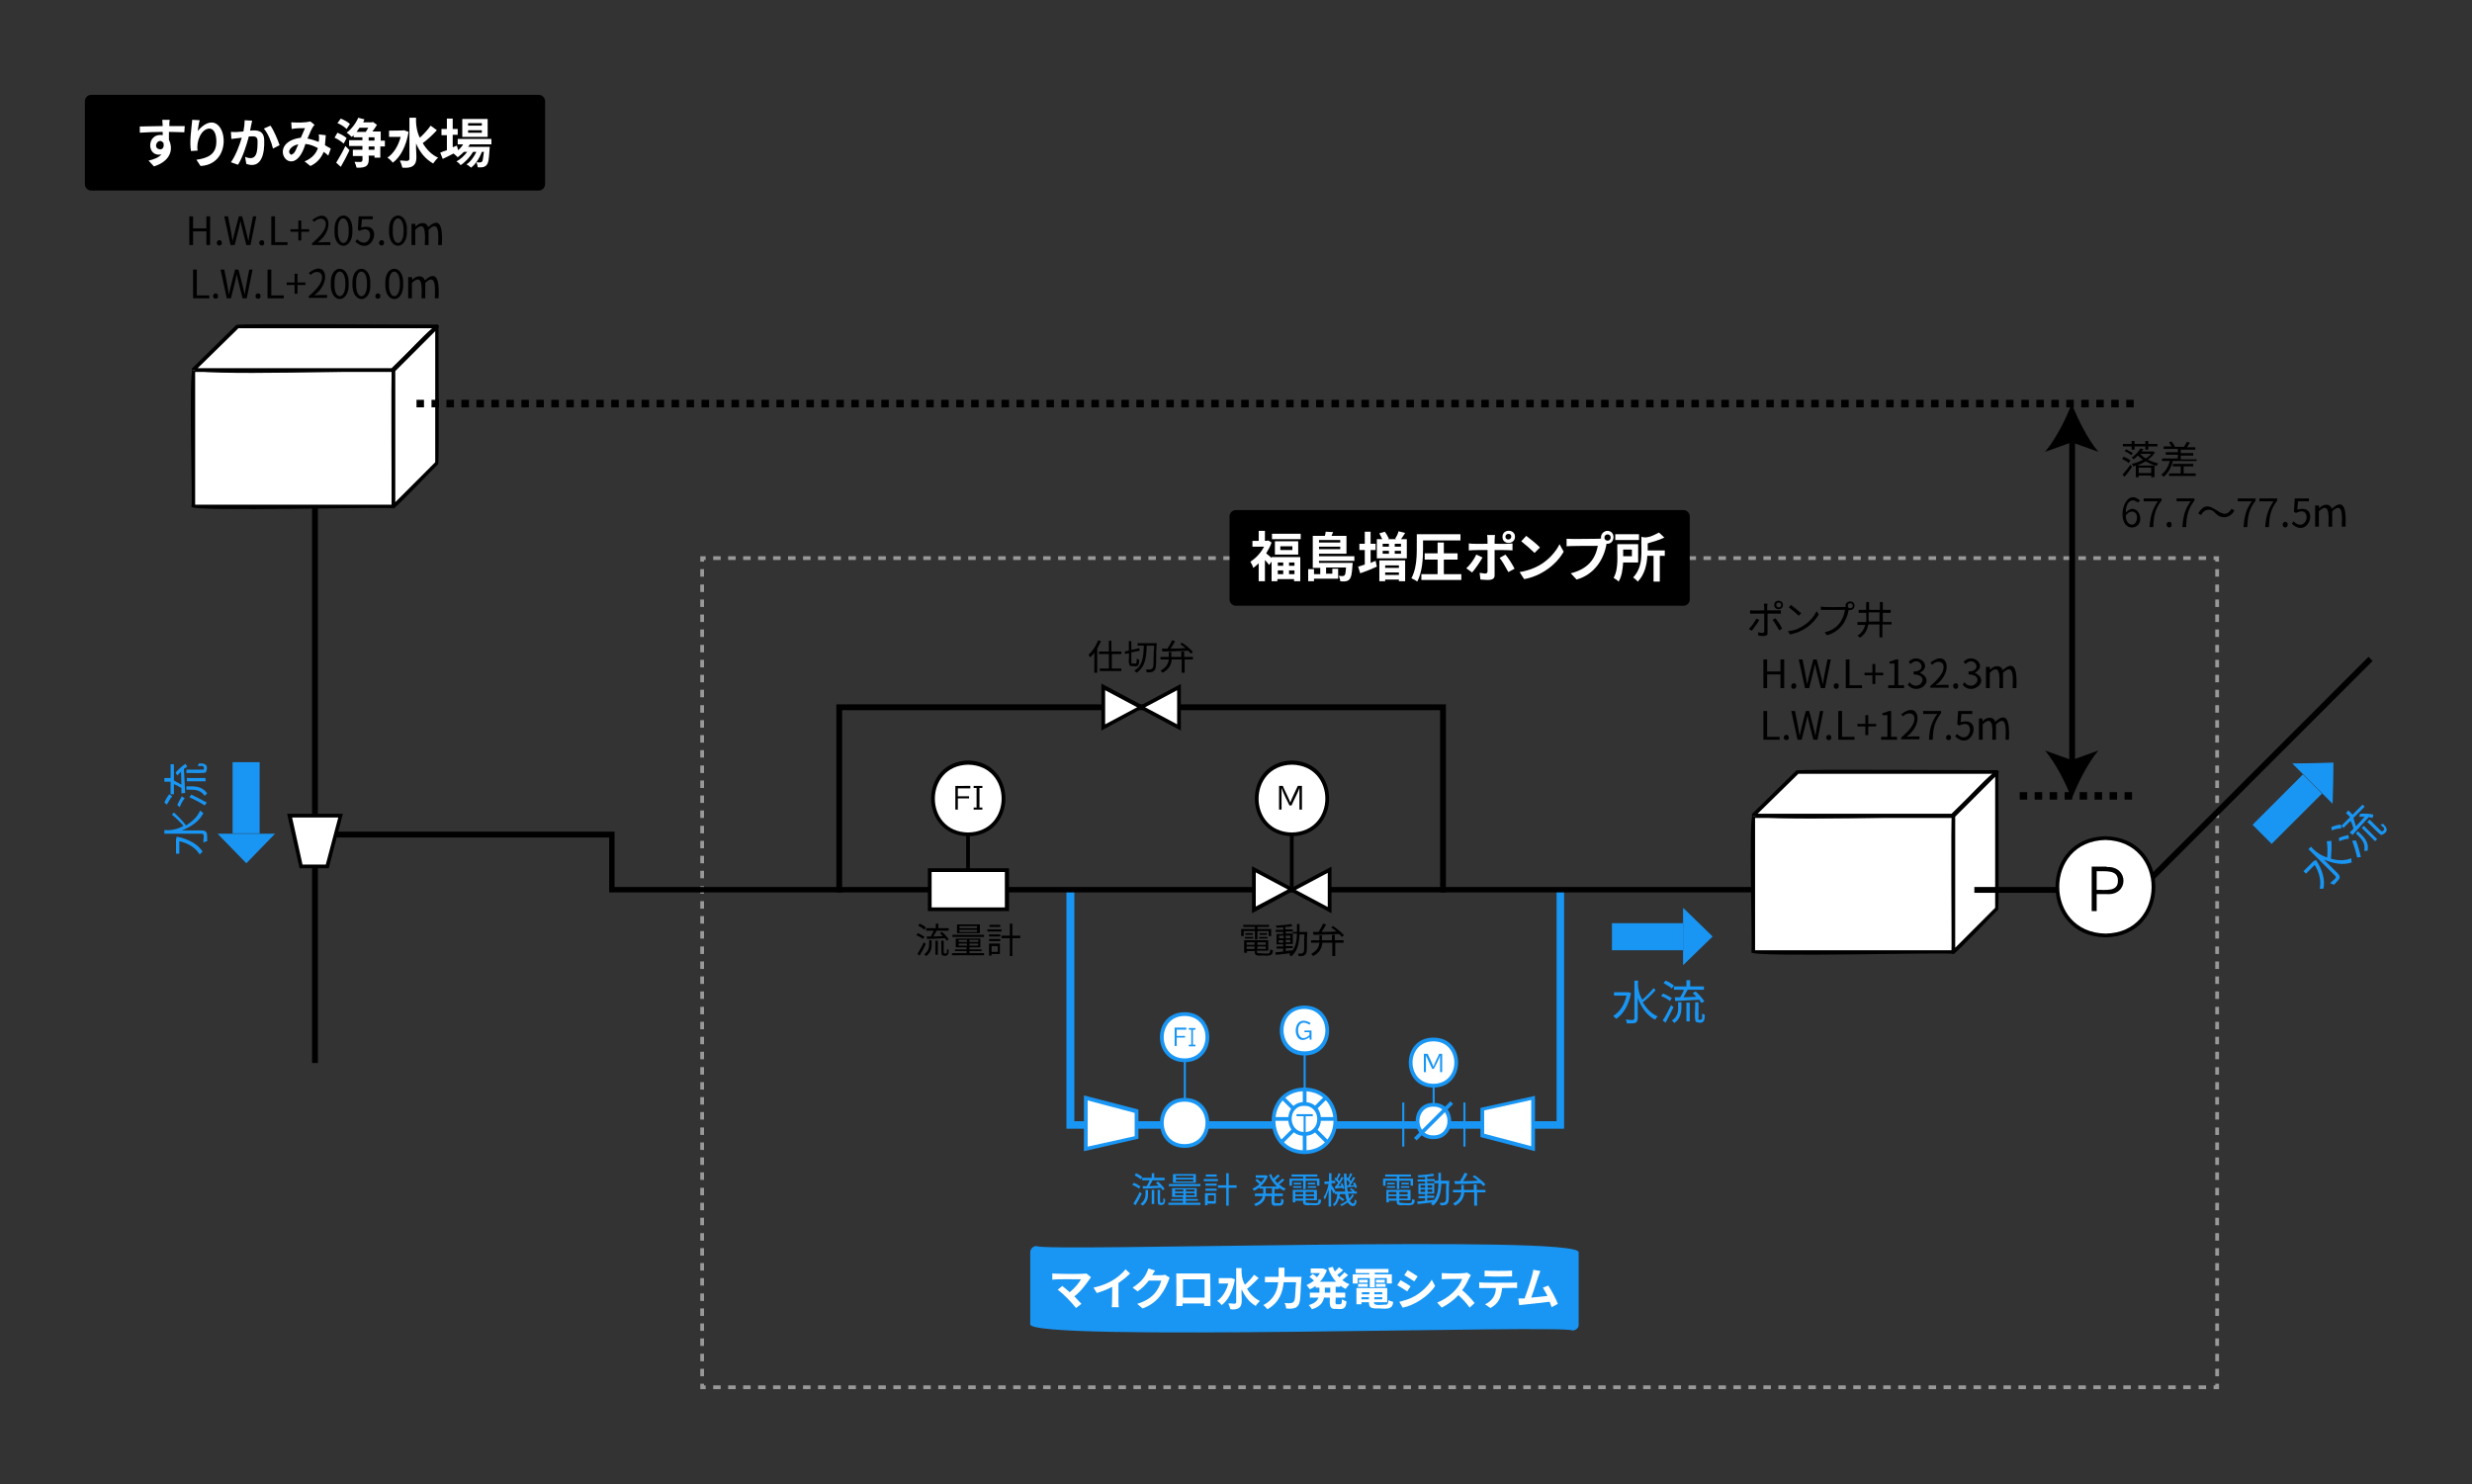 <?xml version="1.0" encoding="utf-8"?>
<!-- Generator: Adobe Illustrator 26.2.1, SVG Export Plug-In . SVG Version: 6.00 Build 0)  -->
<svg version="1.1" id="レイヤー_1" xmlns="http://www.w3.org/2000/svg" xmlns:xlink="http://www.w3.org/1999/xlink" x="0px"
	 y="0px" width="594.1px" height="356.7px" viewBox="0 0 594.1 356.7" style="enable-background:new 0 0 594.1 356.7;"
	 xml:space="preserve">
<rect x="0" y="0" width="594.1" height="356.7" fill="#333333" stroke="none"/>
<style type="text/css">
	.st0{fill:#F3EA2E;}
	.st1{fill:#848484;}
	.st2{fill:#333333;}
	.st3{fill:#FFFFFF;}
	.st4{fill:#999999;}
	.st5{fill:#1996F4;}
	.st6{fill:#6B96CA;}
</style>
<g>
	<g>
		<polygon class="st4" points="533.3,333.9 532,333.9 532,333 532.4,333 532.4,332.6 533.3,332.6 		"/>
		<path class="st4" d="M530.2,333.9h-1.8V333h1.8V333.9z M526.5,333.9h-1.8V333h1.8V333.9z M522.9,333.9h-1.8V333h1.8V333.9z
			 M519.3,333.9h-1.8V333h1.8V333.9z M515.7,333.9h-1.8V333h1.8V333.9z M512.1,333.9h-1.8V333h1.8V333.9z M508.5,333.9h-1.8V333h1.8
			V333.9z M504.9,333.9h-1.8V333h1.8V333.9z M501.3,333.9h-1.8V333h1.8V333.9z M497.7,333.9h-1.8V333h1.8V333.9z M494.1,333.9h-1.8
			V333h1.8V333.9z M490.5,333.9h-1.8V333h1.8V333.9z M486.9,333.9h-1.8V333h1.8V333.9z M483.3,333.9h-1.8V333h1.8V333.9z
			 M479.7,333.9h-1.8V333h1.8V333.9z M476.1,333.9h-1.8V333h1.8V333.9z M472.5,333.9h-1.8V333h1.8V333.9z M468.9,333.9h-1.8V333h1.8
			V333.9z M465.3,333.9h-1.8V333h1.8V333.9z M461.6,333.9h-1.8V333h1.8V333.9z M458,333.9h-1.8V333h1.8V333.9z M454.4,333.9h-1.8
			V333h1.8V333.9z M450.8,333.9H449V333h1.8V333.9z M447.2,333.9h-1.8V333h1.8V333.9z M443.6,333.9h-1.8V333h1.8V333.9z M440,333.9
			h-1.8V333h1.8V333.9z M436.4,333.9h-1.8V333h1.8V333.9z M432.8,333.9H431V333h1.8V333.9z M429.2,333.9h-1.8V333h1.8V333.9z
			 M425.6,333.9h-1.8V333h1.8V333.9z M422,333.9h-1.8V333h1.8V333.9z M418.4,333.9h-1.8V333h1.8V333.9z M414.8,333.9H413V333h1.8
			V333.9z M411.2,333.9h-1.8V333h1.8V333.9z M407.6,333.9h-1.8V333h1.8V333.9z M404,333.9h-1.8V333h1.8V333.9z M400.4,333.9h-1.8
			V333h1.8V333.9z M396.7,333.9h-1.8V333h1.8V333.9z M393.1,333.9h-1.8V333h1.8V333.9z M389.5,333.9h-1.8V333h1.8V333.9z
			 M385.9,333.9h-1.8V333h1.8V333.9z M382.3,333.9h-1.8V333h1.8V333.9z M378.7,333.9h-1.8V333h1.8V333.9z M375.1,333.9h-1.8V333h1.8
			V333.9z M371.5,333.9h-1.8V333h1.8V333.9z M367.9,333.9h-1.8V333h1.8V333.9z M364.3,333.9h-1.8V333h1.8V333.9z M360.7,333.9h-1.8
			V333h1.8V333.9z M357.1,333.9h-1.8V333h1.8V333.9z M353.5,333.9h-1.8V333h1.8V333.9z M349.9,333.9h-1.8V333h1.8V333.9z
			 M346.3,333.9h-1.8V333h1.8V333.9z M342.7,333.9h-1.8V333h1.8V333.9z M339.1,333.9h-1.8V333h1.8V333.9z M335.5,333.9h-1.8V333h1.8
			V333.9z M331.8,333.9H330V333h1.8V333.9z M328.2,333.9h-1.8V333h1.8V333.9z M324.6,333.9h-1.8V333h1.8V333.9z M321,333.9h-1.8V333
			h1.8V333.9z M317.4,333.9h-1.8V333h1.8V333.9z M313.8,333.9H312V333h1.8V333.9z M310.2,333.9h-1.8V333h1.8V333.9z M306.6,333.9
			h-1.8V333h1.8V333.9z M303,333.9h-1.8V333h1.8V333.9z M299.4,333.9h-1.8V333h1.8V333.9z M295.8,333.9H294V333h1.8V333.9z
			 M292.2,333.9h-1.8V333h1.8V333.9z M288.6,333.9h-1.8V333h1.8V333.9z M285,333.9h-1.8V333h1.8V333.9z M281.4,333.9h-1.8V333h1.8
			V333.9z M277.8,333.9H276V333h1.8V333.9z M274.2,333.9h-1.8V333h1.8V333.9z M270.6,333.9h-1.8V333h1.8V333.9z M267,333.9h-1.8V333
			h1.8V333.9z M263.3,333.9h-1.8V333h1.8V333.9z M259.7,333.9h-1.8V333h1.8V333.9z M256.1,333.9h-1.8V333h1.8V333.9z M252.5,333.9
			h-1.8V333h1.8V333.9z M248.9,333.9h-1.8V333h1.8V333.9z M245.3,333.9h-1.8V333h1.8V333.9z M241.7,333.9h-1.8V333h1.8V333.9z
			 M238.1,333.9h-1.8V333h1.8V333.9z M234.5,333.9h-1.8V333h1.8V333.9z M230.9,333.9h-1.8V333h1.8V333.9z M227.3,333.9h-1.8V333h1.8
			V333.9z M223.7,333.9h-1.8V333h1.8V333.9z M220.1,333.9h-1.8V333h1.8V333.9z M216.5,333.9h-1.8V333h1.8V333.9z M212.9,333.9h-1.8
			V333h1.8V333.9z M209.3,333.9h-1.8V333h1.8V333.9z M205.7,333.9h-1.8V333h1.8V333.9z M202.1,333.9h-1.8V333h1.8V333.9z
			 M198.4,333.9h-1.8V333h1.8V333.9z M194.8,333.9H193V333h1.8V333.9z M191.2,333.9h-1.8V333h1.8V333.9z M187.6,333.9h-1.8V333h1.8
			V333.9z M184,333.9h-1.8V333h1.8V333.9z M180.4,333.9h-1.8V333h1.8V333.9z M176.8,333.9H175V333h1.8V333.9z M173.2,333.9h-1.8V333
			h1.8V333.9z"/>
		<polygon class="st4" points="169.6,333.9 168.3,333.9 168.3,332.6 169.2,332.6 169.2,333 169.6,333 		"/>
		<path class="st4" d="M169.2,330.8h-0.9V329h0.9V330.8z M169.2,327.2h-0.9v-1.8h0.9V327.2z M169.2,323.5h-0.9v-1.8h0.9V323.5z
			 M169.2,319.9h-0.9v-1.8h0.9V319.9z M169.2,316.3h-0.9v-1.8h0.9V316.3z M169.2,312.7h-0.9v-1.8h0.9V312.7z M169.2,309h-0.9v-1.8
			h0.9V309z M169.2,305.4h-0.9v-1.8h0.9V305.4z M169.2,301.8h-0.9V300h0.9V301.8z M169.2,298.2h-0.9v-1.8h0.9V298.2z M169.2,294.5
			h-0.9v-1.8h0.9V294.5z M169.2,290.9h-0.9v-1.8h0.9V290.9z M169.2,287.3h-0.9v-1.8h0.9V287.3z M169.2,283.6h-0.9v-1.8h0.9V283.6z
			 M169.2,280h-0.9v-1.8h0.9V280z M169.2,276.4h-0.9v-1.8h0.9V276.4z M169.2,272.8h-0.9V271h0.9V272.8z M169.2,269.1h-0.9v-1.8h0.9
			V269.1z M169.2,265.5h-0.9v-1.8h0.9V265.5z M169.2,261.9h-0.9v-1.8h0.9V261.9z M169.2,258.3h-0.9v-1.8h0.9V258.3z M169.2,254.6
			h-0.9v-1.8h0.9V254.6z M169.2,251h-0.9v-1.8h0.9V251z M169.2,247.4h-0.9v-1.8h0.9V247.4z M169.2,243.8h-0.9V242h0.9V243.8z
			 M169.2,240.1h-0.9v-1.8h0.9V240.1z M169.2,236.5h-0.9v-1.8h0.9V236.5z M169.2,232.9h-0.9v-1.8h0.9V232.9z M169.2,229.3h-0.9v-1.8
			h0.9V229.3z M169.2,225.6h-0.9v-1.8h0.9V225.6z M169.2,222h-0.9v-1.8h0.9V222z M169.2,218.4h-0.9v-1.8h0.9V218.4z M169.2,214.8
			h-0.9V213h0.9V214.8z M169.2,211.1h-0.9v-1.8h0.9V211.1z M169.2,207.5h-0.9v-1.8h0.9V207.5z M169.2,203.9h-0.9v-1.8h0.9V203.9z
			 M169.2,200.3h-0.9v-1.8h0.9V200.3z M169.2,196.6h-0.9v-1.8h0.9V196.6z M169.2,193h-0.9v-1.8h0.9V193z M169.2,189.4h-0.9v-1.8h0.9
			V189.4z M169.2,185.8h-0.9v-1.8h0.9V185.8z M169.2,182.1h-0.9v-1.8h0.9V182.1z M169.2,178.5h-0.9v-1.8h0.9V178.5z M169.2,174.9
			h-0.9v-1.8h0.9V174.9z M169.2,171.3h-0.9v-1.8h0.9V171.3z M169.2,167.6h-0.9v-1.8h0.9V167.6z M169.2,164h-0.9v-1.8h0.9V164z
			 M169.2,160.4h-0.9v-1.8h0.9V160.4z M169.2,156.8h-0.9v-1.8h0.9V156.8z M169.2,153.1h-0.9v-1.8h0.9V153.1z M169.2,149.5h-0.9v-1.8
			h0.9V149.5z M169.2,145.9h-0.9v-1.8h0.9V145.9z M169.2,142.3h-0.9v-1.8h0.9V142.3z M169.2,138.6h-0.9v-1.8h0.9V138.6z"/>
		<polygon class="st4" points="169.2,135 168.3,135 168.3,133.7 169.6,133.7 169.6,134.6 169.2,134.6 		"/>
		<path class="st4" d="M530.2,134.6h-1.8v-0.9h1.8V134.6z M526.5,134.6h-1.8v-0.9h1.8V134.6z M522.9,134.6h-1.8v-0.9h1.8V134.6z
			 M519.3,134.6h-1.8v-0.9h1.8V134.6z M515.7,134.6h-1.8v-0.9h1.8V134.6z M512.1,134.6h-1.8v-0.9h1.8V134.6z M508.5,134.6h-1.8v-0.9
			h1.8V134.6z M504.9,134.6h-1.8v-0.9h1.8V134.6z M501.3,134.6h-1.8v-0.9h1.8V134.6z M497.7,134.6h-1.8v-0.9h1.8V134.6z
			 M494.1,134.6h-1.8v-0.9h1.8V134.6z M490.5,134.6h-1.8v-0.9h1.8V134.6z M486.9,134.6h-1.8v-0.9h1.8V134.6z M483.3,134.6h-1.8v-0.9
			h1.8V134.6z M479.7,134.6h-1.8v-0.9h1.8V134.6z M476.1,134.6h-1.8v-0.9h1.8V134.6z M472.5,134.6h-1.8v-0.9h1.8V134.6z
			 M468.9,134.6h-1.8v-0.9h1.8V134.6z M465.3,134.6h-1.8v-0.9h1.8V134.6z M461.6,134.6h-1.8v-0.9h1.8V134.6z M458,134.6h-1.8v-0.9
			h1.8V134.6z M454.4,134.6h-1.8v-0.9h1.8V134.6z M450.8,134.6H449v-0.9h1.8V134.6z M447.2,134.6h-1.8v-0.9h1.8V134.6z M443.6,134.6
			h-1.8v-0.9h1.8V134.6z M440,134.6h-1.8v-0.9h1.8V134.6z M436.4,134.6h-1.8v-0.9h1.8V134.6z M432.8,134.6H431v-0.9h1.8V134.6z
			 M429.2,134.6h-1.8v-0.9h1.8V134.6z M425.6,134.6h-1.8v-0.9h1.8V134.6z M422,134.6h-1.8v-0.9h1.8V134.6z M418.4,134.6h-1.8v-0.9
			h1.8V134.6z M414.8,134.6H413v-0.9h1.8V134.6z M411.2,134.6h-1.8v-0.9h1.8V134.6z M407.6,134.6h-1.8v-0.9h1.8V134.6z M404,134.6
			h-1.8v-0.9h1.8V134.6z M400.4,134.6h-1.8v-0.9h1.8V134.6z M396.7,134.6h-1.8v-0.9h1.8V134.6z M393.1,134.6h-1.8v-0.9h1.8V134.6z
			 M389.5,134.6h-1.8v-0.9h1.8V134.6z M385.9,134.6h-1.8v-0.9h1.8V134.6z M382.3,134.6h-1.8v-0.9h1.8V134.6z M378.7,134.6h-1.8v-0.9
			h1.8V134.6z M375.1,134.6h-1.8v-0.9h1.8V134.6z M371.5,134.6h-1.8v-0.9h1.8V134.6z M367.9,134.6h-1.8v-0.9h1.8V134.6z
			 M364.3,134.6h-1.8v-0.9h1.8V134.6z M360.7,134.6h-1.8v-0.9h1.8V134.6z M357.1,134.6h-1.8v-0.9h1.8V134.6z M353.5,134.6h-1.8v-0.9
			h1.8V134.6z M349.9,134.6h-1.8v-0.9h1.8V134.6z M346.3,134.6h-1.8v-0.9h1.8V134.6z M342.7,134.6h-1.8v-0.9h1.8V134.6z
			 M339.1,134.6h-1.8v-0.9h1.8V134.6z M335.5,134.6h-1.8v-0.9h1.8V134.6z M331.9,134.6H330v-0.9h1.8V134.6z M328.2,134.6h-1.8v-0.9
			h1.8V134.6z M324.6,134.6h-1.8v-0.9h1.8V134.6z M321,134.6h-1.8v-0.9h1.8V134.6z M317.4,134.6h-1.8v-0.9h1.8V134.6z M313.8,134.6
			H312v-0.9h1.8V134.6z M310.2,134.6h-1.8v-0.9h1.8V134.6z M306.6,134.6h-1.8v-0.9h1.8V134.6z M303,134.6h-1.8v-0.9h1.8V134.6z
			 M299.4,134.6h-1.8v-0.9h1.8V134.6z M295.8,134.6H294v-0.9h1.8V134.6z M292.2,134.6h-1.8v-0.9h1.8V134.6z M288.6,134.6h-1.8v-0.9
			h1.8V134.6z M285,134.6h-1.8v-0.9h1.8V134.6z M281.4,134.6h-1.8v-0.9h1.8V134.6z M277.8,134.6H276v-0.9h1.8V134.6z M274.2,134.6
			h-1.8v-0.9h1.8V134.6z M270.6,134.6h-1.8v-0.9h1.8V134.6z M267,134.6h-1.8v-0.9h1.8V134.6z M263.3,134.6h-1.8v-0.9h1.8V134.6z
			 M259.7,134.6h-1.8v-0.9h1.8V134.6z M256.1,134.6h-1.8v-0.9h1.8V134.6z M252.5,134.6h-1.8v-0.9h1.8V134.6z M248.9,134.6h-1.8v-0.9
			h1.8V134.6z M245.3,134.6h-1.8v-0.9h1.8V134.6z M241.7,134.6h-1.8v-0.9h1.8V134.6z M238.1,134.6h-1.8v-0.9h1.8V134.6z
			 M234.5,134.6h-1.8v-0.9h1.8V134.6z M230.9,134.6h-1.8v-0.9h1.8V134.6z M227.3,134.6h-1.8v-0.9h1.8V134.6z M223.7,134.6h-1.8v-0.9
			h1.8V134.6z M220.1,134.6h-1.8v-0.9h1.8V134.6z M216.5,134.6h-1.8v-0.9h1.8V134.6z M212.9,134.6h-1.8v-0.9h1.8V134.6z
			 M209.3,134.6h-1.8v-0.9h1.8V134.6z M205.7,134.6h-1.8v-0.9h1.8V134.6z M202.1,134.6h-1.8v-0.9h1.8V134.6z M198.4,134.6h-1.8v-0.9
			h1.8V134.6z M194.8,134.6H193v-0.9h1.8V134.6z M191.2,134.6h-1.8v-0.9h1.8V134.6z M187.6,134.6h-1.8v-0.9h1.8V134.6z M184,134.6
			h-1.8v-0.9h1.8V134.6z M180.4,134.6h-1.8v-0.9h1.8V134.6z M176.8,134.6H175v-0.9h1.8V134.6z M173.2,134.6h-1.8v-0.9h1.8V134.6z"/>
		<polygon class="st4" points="533.3,135 532.4,135 532.4,134.6 532,134.6 532,133.7 533.3,133.7 		"/>
		<path class="st4" d="M533.3,330.8h-0.9V329h0.9V330.8z M533.3,327.2h-0.9v-1.8h0.9V327.2z M533.3,323.5h-0.9v-1.8h0.9V323.5z
			 M533.3,319.9h-0.9v-1.8h0.9V319.9z M533.3,316.3h-0.9v-1.8h0.9V316.3z M533.3,312.7h-0.9v-1.8h0.9V312.7z M533.3,309h-0.9v-1.8
			h0.9V309z M533.3,305.4h-0.9v-1.8h0.9V305.4z M533.3,301.8h-0.9V300h0.9V301.8z M533.3,298.2h-0.9v-1.8h0.9V298.2z M533.3,294.5
			h-0.9v-1.8h0.9V294.5z M533.3,290.9h-0.9v-1.8h0.9V290.9z M533.3,287.3h-0.9v-1.8h0.9V287.3z M533.3,283.6h-0.9v-1.8h0.9V283.6z
			 M533.3,280h-0.9v-1.8h0.9V280z M533.3,276.4h-0.9v-1.8h0.9V276.4z M533.3,272.8h-0.9V271h0.9V272.8z M533.3,269.1h-0.9v-1.8h0.9
			V269.1z M533.3,265.5h-0.9v-1.8h0.9V265.5z M533.3,261.9h-0.9v-1.8h0.9V261.9z M533.3,258.3h-0.9v-1.8h0.9V258.3z M533.3,254.6
			h-0.9v-1.8h0.9V254.6z M533.3,251h-0.9v-1.8h0.9V251z M533.3,247.4h-0.9v-1.8h0.9V247.4z M533.3,243.8h-0.9V242h0.9V243.8z
			 M533.3,240.1h-0.9v-1.8h0.9V240.1z M533.3,236.5h-0.9v-1.8h0.9V236.5z M533.3,232.9h-0.9v-1.8h0.9V232.9z M533.3,229.3h-0.9v-1.8
			h0.9V229.3z M533.3,225.6h-0.9v-1.8h0.9V225.6z M533.3,222h-0.9v-1.8h0.9V222z M533.3,218.4h-0.9v-1.8h0.9V218.4z M533.3,214.8
			h-0.9V213h0.9V214.8z M533.3,211.1h-0.9v-1.8h0.9V211.1z M533.3,207.5h-0.9v-1.8h0.9V207.5z M533.3,203.9h-0.9v-1.8h0.9V203.9z
			 M533.3,200.3h-0.9v-1.8h0.9V200.3z M533.3,196.6h-0.9v-1.8h0.9V196.6z M533.3,193h-0.9v-1.8h0.9V193z M533.3,189.4h-0.9v-1.8h0.9
			V189.4z M533.3,185.8h-0.9v-1.8h0.9V185.8z M533.3,182.1h-0.9v-1.8h0.9V182.1z M533.3,178.5h-0.9v-1.8h0.9V178.5z M533.3,174.9
			h-0.9v-1.8h0.9V174.9z M533.3,171.3h-0.9v-1.8h0.9V171.3z M533.3,167.6h-0.9v-1.8h0.9V167.6z M533.3,164h-0.9v-1.8h0.9V164z
			 M533.3,160.4h-0.9v-1.8h0.9V160.4z M533.3,156.8h-0.9v-1.8h0.9V156.8z M533.3,153.1h-0.9v-1.8h0.9V153.1z M533.3,149.5h-0.9v-1.8
			h0.9V149.5z M533.3,145.9h-0.9v-1.8h0.9V145.9z M533.3,142.3h-0.9v-1.8h0.9V142.3z M533.3,138.6h-0.9v-1.8h0.9V138.6z"/>
	</g>
	<rect x="75" y="121" width="1.4" height="134.5"/>
	<polygon class="st5" points="375.9,271.3 256.3,271.3 256.3,213.9 258.2,213.9 258.2,269.5 374.1,269.5 374.1,213.9 375.9,213.9 	
		"/>
	<polygon points="422,214.5 146.4,214.5 146.4,201.3 75,201.3 75,199.9 147.7,199.9 147.7,213.2 422,213.2 	"/>
	<rect x="501.4" y="186" transform="matrix(0.707 -0.707 0.707 0.707 26.607 437.495)" width="80.1" height="1.4"/>
	<polygon points="347.5,214.5 346.1,214.5 346.1,170.7 202.4,170.7 202.4,214.5 201,214.5 201,169.3 347.5,169.3 	"/>
	<g>
		<rect x="223.4" y="209.2" class="st3" width="18.5" height="9.4"/>
		<path d="M242.4,219H223v-10.3h19.5V219z M223.9,218.1h17.6v-8.5h-17.6V218.1z"/>
	</g>
	<g>
		<path class="st3" d="M241.3,192c-0.2,11.3-17.1,11.3-17.3,0C224.3,180.6,241.1,180.6,241.3,192z"/>
		<path d="M232.7,201c-11.9-0.2-11.9-17.9,0-18.2C244.6,183.1,244.6,200.8,232.7,201z M232.7,183.8c-10.7,0.2-10.7,16.2,0,16.3
			C243.4,199.9,243.4,184,232.7,183.8z"/>
	</g>
	<g>
		<path d="M233.2,188.9v0.6h-3v1.9h2.7v0.5h-2.7v2.7h-0.6v-5.7H233.2z"/>
		<path d="M236.1,188.9v0.5h-0.7v4.7h0.7v0.5H234v-0.5h0.7v-4.7H234v-0.5H236.1z"/>
	</g>
	<g>
		<path class="st3" d="M290.2,249.3c0,7.3-11.1,7.3-11.1,0C279.1,242,290.2,242,290.2,249.3z"/>
		<path class="st5" d="M284.7,255.3c-7.9,0-7.9-12,0-12C292.6,243.3,292.6,255.3,284.7,255.3z M284.7,244.2c-6.7,0-6.7,10.2,0,10.2
			C291.4,254.4,291.4,244.2,284.7,244.2z"/>
	</g>
	<g>
		<path class="st3" d="M290.2,269.9c0,7.3-11.1,7.3-11.1,0C279.1,262.6,290.2,262.6,290.2,269.9z"/>
		<path class="st5" d="M284.7,275.9c-7.9,0-7.9-12,0-12C292.6,263.9,292.6,275.9,284.7,275.9z M284.7,264.8c-6.7,0-6.7,10.2,0,10.2
			C291.4,275,291.4,264.8,284.7,264.8z"/>
	</g>
	<g>
		<path class="st5" d="M285.1,247.1v0.4h-2.3v1.5h2v0.4h-2v2h-0.5v-4.4H285.1z"/>
		<path class="st5" d="M287.3,247.1v0.4h-0.6v3.6h0.6v0.4h-1.6v-0.4h0.6v-3.6h-0.6v-0.4H287.3z"/>
	</g>
	<g>
		<path class="st3" d="M319.1,247.7c0,7.3-11.1,7.3-11.1,0C308,240.4,319.1,240.4,319.1,247.7z"/>
		<path class="st5" d="M313.5,253.7c-7.9,0-7.9-12,0-12C321.4,241.7,321.4,253.7,313.5,253.7z M313.5,242.5c-6.7,0-6.7,10.2,0,10.2
			C320.2,252.8,320.2,242.6,313.5,242.5z"/>
	</g>
	<g>
		<path class="st3" d="M321.1,269.4c0,9.9-15,9.8-15.1,0C306,259.6,321,259.6,321.1,269.4z"/>
		<path class="st5" d="M313.5,277.4c-10.5-0.2-10.5-15.8,0-16C324,261.6,324,277.2,313.5,277.4z M313.5,262.3
			c-9.3,0-9.3,14.1,0,14.2C322.8,276.4,322.8,262.4,313.5,262.3z"/>
	</g>
	<g>
		<path class="st5" d="M314.7,249.3c-4.3,3.2-4.6-6.3,0.3-3.4l-0.3,0.4c-3.9-2.5-3.4,5.6,0,2.5v-0.7h-1.2v-0.4h1.7v2.2h-0.4
			L314.7,249.3z"/>
	</g>
	<g>
		<path class="st3" d="M350.1,255.4c0,7.3-11.1,7.3-11.1,0C339,248.1,350.1,248.1,350.1,255.4z"/>
		<path class="st5" d="M344.5,261.4c-7.9,0-7.9-12,0-12C352.4,249.4,352.4,261.4,344.5,261.4z M344.5,250.3c-6.7,0-6.7,10.2,0,10.2
			C351.2,260.5,351.2,250.3,344.5,250.3z"/>
	</g>
	<g>
		<path class="st3" d="M348.5,269.4c0.1,5.1-7.9,5.1-7.8,0C340.6,264.4,348.5,264.4,348.5,269.4z"/>
		<path class="st5" d="M344.5,273.8c-5.7,0.1-5.7-8.8,0-8.7C350.2,265,350.2,273.9,344.5,273.8z M344.5,266c-4.5-0.1-4.5,7,0,6.9
			C349,273,349,265.9,344.5,266z"/>
	</g>
	<g>
		<path class="st5" d="M343.1,253.3c0.3,0.6,1.2,2.5,1.4,3.1h0c0.1-0.5,1.1-2.5,1.4-3.1h0.7v4.4h-0.5c0-0.9,0-3.2,0-4h0
			c-0.2,0.8-1.1,2.4-1.5,3.2h-0.4c-0.4-0.8-1.2-2.5-1.5-3.2h0c0,0.8,0,3,0,4h-0.5v-4.4H343.1z"/>
	</g>
	<rect x="232.2" y="200.1" width="0.9" height="9.5"/>
	<g>
		<path class="st3" d="M319.1,192c-0.2,11.3-17.1,11.3-17.2,0C302,180.6,318.9,180.6,319.1,192z"/>
		<path d="M310.5,201c-11.9-0.2-11.9-17.9,0-18.2C322.4,183.1,322.4,200.8,310.5,201z M310.5,183.8c-10.7,0.2-10.7,16.2,0,16.3
			C321.2,199.9,321.2,184,310.5,183.8z"/>
	</g>
	<g>
		<path d="M308.3,188.9c0.3,0.8,1.6,3.3,1.8,4h0c0.2-0.7,1.5-3.3,1.8-4h1v5.7h-0.6c0-1.2,0-4.1,0-5.2h0c-0.3,1-1.5,3.2-1.9,4.2h-0.5
			c-0.5-1-1.6-3.2-1.9-4.2h0c0,1,0,4,0,5.2h-0.6v-5.7H308.3z"/>
	</g>
	<rect x="310" y="200.1" width="0.9" height="14.2"/>
	<g>
		<g>
			<path class="st3" d="M283.4,170v4.9c-2.3-1.2-6.8-3.7-9.1-4.9c2.3-1.2,6.8-3.7,9.1-4.9V170z"/>
			<path d="M283.8,175.6l-10.5-5.6l10.5-5.6V175.6z M275.2,170l7.7,4.1v-8.2L275.2,170z"/>
		</g>
		<g>
			<path class="st3" d="M265.1,170v4.9c2.3-1.2,6.8-3.7,9.1-4.9c-2.3-1.2-6.8-3.7-9.1-4.9V170z"/>
			<path d="M264.7,175.6v-11.3l10.5,5.6L264.7,175.6z M265.6,165.9v8.2l7.7-4.1L265.6,165.9z"/>
		</g>
	</g>
	<g>
		<g>
			<path class="st3" d="M319.6,213.9v4.9c-2.3-1.2-6.8-3.7-9.1-4.9c2.3-1.2,6.8-3.7,9.1-4.9V213.9z"/>
			<path d="M320,219.5l-10.5-5.6l10.5-5.6V219.5z M311.4,213.9l7.7,4.1v-8.2L311.4,213.9z"/>
		</g>
		<g>
			<path class="st3" d="M301.4,213.9v4.9c2.3-1.2,6.8-3.7,9.1-4.9c-2.3-1.2-6.8-3.7-9.1-4.9V213.9z"/>
			<path d="M300.9,219.5v-11.3l10.5,5.6L300.9,219.5z M301.8,209.7v8.2l7.7-4.1L301.8,209.7z"/>
		</g>
	</g>
	<g>
		<path d="M221.8,225.7c-0.3-0.3-1-0.7-1.6-0.9l0.4-0.5c0.5,0.2,1.2,0.6,1.6,0.9L221.8,225.7z M222.5,226.9c-0.4,0.9-1,2-1.5,2.8
			l-0.5-0.4c0.4-0.7,1.1-1.8,1.5-2.8L222.5,226.9z M222.2,223.5c-0.3-0.3-1-0.7-1.5-1l0.3-0.5c0.5,0.2,1.2,0.6,1.5,0.9L222.2,223.5z
			 M223.3,226h0.6c0,1.4,0.2,2.7-1.3,3.8c-0.1-0.1-0.3-0.3-0.5-0.4C223.5,228.4,223.3,227.2,223.3,226z M222.7,225.1
			c0.3,0,0.6,0,1,0c0.2-0.4,0.5-0.9,0.7-1.4h-1.8v-0.6h2.3V222h0.6v1.1h2.5v0.6h-2.9c-0.2,0.4-0.5,0.9-0.8,1.4
			c0.7,0,1.5-0.1,2.3-0.1c-0.2-0.2-0.5-0.5-0.7-0.7l0.5-0.3c0.6,0.5,1.3,1.3,1.6,1.8l-0.5,0.3c-0.1-0.2-0.2-0.4-0.4-0.6
			c-1.6,0.1-3.2,0.2-4.3,0.2L222.7,225.1z M224.8,226.1h0.6v3.4h-0.6V226.1z M227.3,229.2c0.5-0.1,0.2-0.6,0.3-1.1
			c0.1,0.1,0.3,0.2,0.4,0.2c0.1,1.3-0.5,1.7-1.6,1.3c-0.3-0.3-0.1-3-0.2-3.5h0.6v2.8C226.9,229.2,227.1,229.2,227.3,229.2z"/>
		<path d="M236.5,229.1v0.5h-7.7v-0.5h3.5v-0.5h-2.8v-0.4h2.8v-0.5h-2.6v-2.1h5.9v2.1H233v0.5h2.9v0.4H233v0.5H236.5z M236.5,225.2
			h-7.6v-0.5h7.6V225.2z M235.4,224.3H230v-2.1h5.5V224.3z M230.4,226.4h2v-0.5h-2V226.4z M232.4,227.3v-0.5h-2v0.5H232.4z
			 M234.8,222.6h-4.2v0.5h4.2V222.6z M234.8,223.5h-4.2v0.5h4.2V223.5z M235.1,225.9H233v0.5h2.1V225.9z M235.1,226.8H233v0.5h2.1
			V226.8z"/>
		<path d="M240.7,223.9h-3.4v-0.5h3.4V223.9z M240.4,229.3h-2.1v0.4h-0.6v-2.9h2.6V229.3z M237.7,224.6h2.7v0.5h-2.7V224.6z
			 M237.7,225.7h2.7v0.5h-2.7V225.7z M240.4,222.8h-2.6v-0.5h2.6V222.8z M238.3,227.4v1.4h1.5v-1.4H238.3z M245.2,225.5h-1.9v4.3
			h-0.6v-4.3h-2v-0.6h2V222h0.6v2.9h1.9V225.5z"/>
	</g>
	<g>
		<path class="st5" d="M273.7,285.7c-0.3-0.3-1-0.7-1.6-0.9l0.4-0.5c0.5,0.2,1.2,0.6,1.6,0.9L273.7,285.7z M274.4,286.9
			c-0.4,0.9-1,2-1.5,2.8l-0.5-0.4c0.4-0.7,1.1-1.8,1.5-2.8L274.4,286.9z M274.2,283.5c-0.3-0.3-1-0.7-1.5-1l0.3-0.5
			c0.5,0.2,1.2,0.6,1.5,0.9L274.2,283.5z M275.3,286h0.6c0,1.4,0.2,2.7-1.3,3.8c-0.1-0.1-0.3-0.3-0.5-0.4
			C275.5,288.3,275.3,287.2,275.3,286z M274.6,285.1c0.3,0,0.6,0,1,0c0.2-0.4,0.5-0.9,0.7-1.4h-1.8v-0.6h2.3V282h0.6v1.1h2.5v0.6
			H277c-0.2,0.4-0.5,0.9-0.8,1.4c0.7,0,1.5-0.1,2.3-0.1c-0.2-0.2-0.5-0.5-0.7-0.7l0.5-0.3c0.6,0.5,1.3,1.3,1.6,1.8l-0.5,0.3
			c-0.1-0.2-0.2-0.4-0.4-0.6c-1.6,0.1-3.2,0.2-4.3,0.2L274.6,285.1z M276.8,286h0.6v3.4h-0.6V286z M279.3,289.1
			c0.5-0.1,0.2-0.6,0.3-1.1c0.1,0.1,0.3,0.2,0.4,0.2c0.1,1.3-0.5,1.7-1.6,1.3c-0.3-0.3-0.1-3-0.2-3.5h0.6v2.8
			C278.8,289.2,279.1,289.1,279.3,289.1z"/>
		<path class="st5" d="M288.5,289.1v0.5h-7.7v-0.5h3.5v-0.5h-2.8v-0.4h2.8v-0.5h-2.6v-2.1h5.9v2.1H285v0.5h2.9v0.4H285v0.5H288.5z
			 M288.5,285.1h-7.6v-0.5h7.6V285.1z M287.4,284.3h-5.5v-2.1h5.5V284.3z M282.4,286.4h2v-0.5h-2V286.4z M284.4,287.3v-0.5h-2v0.5
			H284.4z M286.8,282.6h-4.2v0.5h4.2V282.6z M286.8,283.5h-4.2v0.5h4.2V283.5z M287,285.9H285v0.5h2.1V285.9z M287,286.8H285v0.5
			h2.1V286.8z"/>
		<path class="st5" d="M292.7,283.9h-3.4v-0.5h3.4V283.9z M292.3,289.3h-2.1v0.4h-0.6v-2.9h2.6V289.3z M289.7,284.5h2.7v0.5h-2.7
			V284.5z M289.7,285.7h2.7v0.5h-2.7V285.7z M292.4,282.8h-2.6v-0.5h2.6V282.8z M290.3,287.3v1.4h1.5v-1.4H290.3z M297.2,285.5h-1.9
			v4.3h-0.6v-4.3h-2v-0.6h2V282h0.6v2.9h1.9V285.5z"/>
	</g>
	<g>
		<path class="st5" d="M306.3,285.6v1.3h2v0.6h-2c0.1,0.3-0.3,1.8,0.3,1.7c0.9-0.1,1.4,0.5,1.3-1.1c0.1,0.1,0.4,0.2,0.6,0.3
			c0,1.8-0.9,1.3-2,1.4c-1.3,0.2-0.8-1.5-0.9-2.3h-1.5c-0.1,0.9-0.6,1.8-2.3,2.4c-0.1-0.1-0.3-0.4-0.4-0.5c1.4-0.5,1.9-1.2,2.1-1.9
			h-1.9v-0.6h2v-0.1v-1.1h-0.9v-0.3c-0.4,0.3-0.8,0.6-1.3,0.8c-0.1-0.1-0.3-0.4-0.4-0.5c0.6-0.2,1.2-0.6,1.7-1.1
			c-0.3-0.3-0.7-0.6-1-0.9l0.4-0.3c0.3,0.2,0.8,0.6,1,0.8c0.3-0.4,0.6-0.7,0.8-1.1h-2.1v-0.6h2.4l0.1,0l0.4,0.2
			c-0.4,1-1,1.8-1.8,2.5h4c-0.8-0.7-1.5-1.7-1.9-2.8l0.5-0.2c0.1,0.4,0.3,0.7,0.5,1.1c0.4-0.3,0.8-0.7,1.1-1l0.5,0.3
			c-0.4,0.4-0.8,0.8-1.2,1.1c0.2,0.2,0.4,0.5,0.6,0.7c0.4-0.3,0.9-0.8,1.2-1.1l0.5,0.3c-0.4,0.4-0.9,0.8-1.3,1.1
			c0.5,0.4,1,0.8,1.6,1c-0.1,0.1-0.3,0.4-0.4,0.5c-0.4-0.2-0.8-0.4-1.2-0.7v0.3H306.3z M305.7,285.6h-1.5c0,0.1,0,1.2,0,1.3h1.5
			V285.6z"/>
		<path class="st5" d="M313.2,283.8h-2.7v1.2h-0.6v-1.7h3.3v-0.5h-2.8v-0.5h6.2v0.5h-2.8v0.5h3.3v1.7h-0.6v-1.2h-2.7v2h-0.6V283.8z
			 M316.3,289.2c0.5,0,0.5-0.2,0.6-1c0.1,0.1,0.4,0.2,0.6,0.2c0.1,1.9-2,1.1-3.1,1.3c-1.1,0-1.3-0.3-1.2-1.1h-1.9v0.4h-0.6v-3h5.8
			v2.5h-2.7c0,0.4-0.1,0.7,0.6,0.6C314.4,289.2,316.3,289.2,316.3,289.2z M310.8,285.1h2v0.4h-2V285.1z M312.7,284.7h-1.8v-0.4h1.8
			V284.7z M311.3,286.5v0.6h1.9v-0.6H311.3z M313.2,288.1v-0.6h-1.9v0.6H313.2z M315.8,286.5h-2v0.6h2V286.5z M315.8,288.1v-0.6h-2
			v0.6H315.8z M316.1,284.3v0.4h-1.8v-0.4H316.1z M314.3,285.1h2v0.4h-2V285.1z"/>
		<path class="st5" d="M325.4,287.2c-0.2,0.5-0.6,1-1,1.4c0.5,0.8,1.2,1.2,1.2-0.3c0.1,0.1,0.3,0.2,0.4,0.3c0,1.8-1.5,1.5-2.1,0.4
			c-0.4,0.3-0.9,0.6-1.5,0.9c-0.1-0.1-0.2-0.3-0.3-0.4c0.6-0.2,1.2-0.6,1.6-0.9c-0.2-0.4-0.3-1-0.4-1.6H322c0,0.2,0,0.3-0.1,0.5
			c0.4,0.3,0.9,0.6,1.2,0.8l-0.4,0.4c-0.2-0.2-0.6-0.5-0.9-0.7c-0.2,0.8-0.5,1.4-1.1,1.9c-0.1-0.1-0.2-0.3-0.4-0.4
			c0.8-0.5,1-1.5,1.1-2.5h-0.6v-0.5l-0.3,0.4c-0.1-0.3-0.4-0.8-0.6-1.2v4.3h-0.6v-4c-0.3,0.9-0.6,1.8-0.9,2.3
			c-0.1-0.2-0.2-0.4-0.3-0.5c0.5-0.7,1-2.1,1.2-3.2h-1v-0.6h1.1V282h0.6v1.8h0.9v0.6h-0.9v0.4c0.2,0.3,0.8,1.2,0.9,1.5l0,0.1h2.4
			c-0.2-1.2-0.3-2.7-0.3-4.3h0.6c0,1.7,0.1,3.1,0.3,4.3h1.2c-0.2-0.2-0.5-0.4-0.7-0.5l0.3-0.3c0.3,0.2,0.7,0.4,0.9,0.6l-0.2,0.2h0.7
			v0.5h-2.1c0.1,0.5,0.2,0.8,0.3,1.2c0.3-0.3,0.5-0.7,0.7-1L325.4,287.2z M321,285.1c0.2-0.2,0.4-0.5,0.6-0.8
			c-0.2-0.3-0.6-0.6-0.9-0.9l0.3-0.4c0.1,0.1,0.1,0.1,0.2,0.2c0.2-0.4,0.4-0.8,0.5-1.2l0.5,0.2c-0.2,0.4-0.5,0.9-0.7,1.3
			c0.1,0.1,0.3,0.3,0.4,0.4c0.2-0.4,0.4-0.7,0.5-1l0.5,0.2c-0.4,0.6-0.8,1.4-1.3,2l0.8-0.1c-0.1-0.2-0.1-0.4-0.2-0.5l0.4-0.1
			c0.2,0.4,0.4,0.9,0.5,1.2l-0.4,0.2c0-0.1,0-0.2-0.1-0.3c-0.6,0.1-1.2,0.1-1.7,0.2l-0.1-0.5L321,285.1z M323.9,285.1
			c0.2-0.2,0.3-0.5,0.5-0.8c-0.2-0.3-0.6-0.6-0.9-0.9l0.3-0.4c0.1,0.1,0.1,0.1,0.2,0.2c0.2-0.4,0.4-0.8,0.5-1.2l0.5,0.2
			c-0.2,0.4-0.5,0.9-0.7,1.3c0.1,0.1,0.3,0.3,0.4,0.4c0.2-0.4,0.4-0.7,0.5-1l0.5,0.2c-0.4,0.6-0.8,1.3-1.2,1.9l0.9-0.1
			c-0.1-0.2-0.2-0.3-0.2-0.5l0.4-0.2c0.2,0.4,0.5,0.9,0.5,1.2l-0.4,0.2c0-0.1-0.1-0.2-0.1-0.4c-0.6,0.1-1.2,0.1-1.8,0.2l-0.1-0.5
			L323.9,285.1z"/>
	</g>
	<g>
		<path d="M301.6,223.8h-2.7v1.2h-0.6v-1.7h3.3v-0.5h-2.8v-0.5h6.2v0.5h-2.8v0.5h3.3v1.7h-0.6v-1.2h-2.7v2h-0.6V223.8z M304.7,229.2
			c0.5,0,0.5-0.2,0.6-1c0.1,0.1,0.4,0.2,0.6,0.2c0.1,1.9-2,1.1-3.1,1.3c-1.1,0-1.3-0.3-1.2-1.1h-1.9v0.4H299v-3h5.8v2.5h-2.7
			c0,0.4-0.1,0.7,0.6,0.6C302.8,229.2,304.7,229.2,304.7,229.2z M299.2,225.2h2v0.4h-2V225.2z M301.1,224.7h-1.8v-0.4h1.8V224.7z
			 M299.6,226.5v0.6h1.9v-0.6H299.6z M301.5,228.1v-0.6h-1.9v0.6H301.5z M304.2,226.5h-2v0.6h2V226.5z M304.2,228.1v-0.6h-2v0.6
			H304.2z M304.5,224.3v0.4h-1.8v-0.4H304.5z M302.6,225.2h2v0.4h-2V225.2z"/>
		<path d="M314.2,224c-0.4,4.3,0.7,6-2.1,5.8c0-0.2-0.1-0.4-0.2-0.6c2.2,0.2,1.3-0.7,1.6-4.6h-1.2c-0.1,2.3-0.5,4.1-2,5.3
			c-0.1-0.1-0.3-0.4-0.5-0.5c0.1-0.1,0.3-0.2,0.4-0.3c-1.3,0.2-2.6,0.3-3.6,0.4l-0.1-0.6c0.5,0,1.2-0.1,1.9-0.2V228h-1.6v-0.5h1.6
			V227h-1.6v-2.5h1.6v-0.5h-1.8v-0.5h1.8v-0.6c-0.5,0-1.1,0.1-1.6,0.1c0-0.1-0.1-0.3-0.2-0.5c1.3-0.1,2.8-0.2,3.7-0.4l0.3,0.5
			c-0.5,0.1-1,0.2-1.7,0.2v0.6h1.8v0.5H309v0.5h1.7v2.5H309v0.5h1.7v0.5H309v0.7c0.6-0.1,1.1-0.1,1.7-0.2v0c0.7-1,1-2.4,1-4h-1V224
			h1c0-0.6,0-1.2,0-1.9h0.6c0,0.6,0,1.3,0,1.9H314.2z M307.4,225.5h1.1v-0.6h-1.1V225.5z M308.4,226.6v-0.6h-1.1v0.6H308.4z
			 M309,224.9v0.6h1.1v-0.6H309z M310.1,225.9H309v0.6h1.1V225.9z"/>
		<path d="M320.9,226h2v0.6h-2v3.2h-0.7v-3.2h-2.4c-0.1,1.1-0.5,2.3-2.2,3.2c-0.1-0.1-0.3-0.4-0.5-0.5c1.5-0.8,1.9-1.8,2-2.7h-2V226
			h2v-0.1v-1.1h0.6c0,0.1,0,1.2,0,1.2h2.4v-1.3h0.7V226z M315.5,224c0.4,0,0.9,0,1.4,0c0.4-0.6,0.8-1.4,1.1-2l0.7,0.2
			c-0.3,0.6-0.7,1.3-1.1,1.8c1.1,0,2.3,0,3.6-0.1c-0.4-0.4-0.9-0.7-1.3-1l0.5-0.3c0.9,0.6,2,1.5,2.6,2.2l-0.5,0.4
			c-0.2-0.2-0.4-0.5-0.7-0.7c-2.2,0.1-4.6,0.2-6.1,0.2L315.5,224z"/>
	</g>
	<g>
		<path class="st5" d="M335.7,283.8H333v1.2h-0.6v-1.7h3.3v-0.5h-2.8v-0.5h6.2v0.5h-2.8v0.5h3.3v1.7H339v-1.2h-2.7v2h-0.6V283.8z
			 M338.8,289.2c0.5,0,0.5-0.2,0.6-1c0.1,0.1,0.4,0.2,0.6,0.2c0.1,1.9-2,1.1-3.1,1.3c-1.1,0-1.3-0.3-1.2-1.1h-1.9v0.4h-0.6v-3h5.8
			v2.5h-2.7c0,0.4-0.1,0.7,0.6,0.6C336.9,289.2,338.8,289.2,338.8,289.2z M333.3,285.1h2v0.4h-2V285.1z M335.2,284.7h-1.8v-0.4h1.8
			V284.7z M333.7,286.5v0.6h1.9v-0.6H333.7z M335.6,288.1v-0.6h-1.9v0.6H335.6z M338.3,286.5h-2v0.6h2V286.5z M338.3,288.1v-0.6h-2
			v0.6H338.3z M338.6,284.3v0.4h-1.8v-0.4H338.6z M336.7,285.1h2v0.4h-2V285.1z"/>
		<path class="st5" d="M348.3,283.9c-0.4,4.3,0.7,6-2.1,5.8c0-0.2-0.1-0.4-0.2-0.6c2.2,0.2,1.3-0.7,1.6-4.6h-1.2
			c-0.1,2.3-0.5,4.1-2,5.3c-0.1-0.1-0.3-0.4-0.5-0.5c0.1-0.1,0.3-0.2,0.4-0.3c-1.3,0.2-2.6,0.3-3.6,0.4l-0.1-0.6
			c0.5,0,1.2-0.1,1.9-0.2V288h-1.6v-0.5h1.6V287h-1.6v-2.5h1.6v-0.5h-1.8v-0.5h1.8v-0.6c-0.5,0-1.1,0.1-1.6,0.1
			c0-0.1-0.1-0.3-0.2-0.5c1.3-0.1,2.8-0.2,3.7-0.4l0.3,0.5c-0.5,0.1-1,0.2-1.7,0.2v0.6h1.8v0.5h-1.8v0.5h1.7v2.5h-1.7v0.5h1.7v0.5
			h-1.7v0.7c0.6-0.1,1.1-0.1,1.7-0.2v0c0.7-1,1-2.4,1-4h-1v-0.6h1c0-0.6,0-1.2,0-1.9h0.6c0,0.6,0,1.3,0,1.9H348.3z M341.4,285.5h1.1
			v-0.6h-1.1V285.5z M342.5,286.5v-0.6h-1.1v0.6H342.5z M343.1,284.9v0.6h1.1v-0.6H343.1z M344.2,285.9h-1.1v0.6h1.1V285.9z"/>
		<path class="st5" d="M355,286h2v0.6h-2v3.2h-0.7v-3.2h-2.4c-0.1,1.1-0.5,2.3-2.2,3.2c-0.1-0.1-0.3-0.4-0.5-0.5
			c1.5-0.8,1.9-1.8,2-2.7h-2V286h2v-0.1v-1.1h0.6c0,0.1,0,1.2,0,1.2h2.4v-1.3h0.7V286z M349.5,283.9c0.4,0,0.9,0,1.4,0
			c0.4-0.6,0.8-1.4,1.1-2l0.7,0.2c-0.3,0.6-0.7,1.3-1.1,1.8c1.1,0,2.3,0,3.6-0.1c-0.4-0.4-0.9-0.7-1.3-1l0.5-0.3
			c0.9,0.6,2,1.5,2.6,2.2l-0.5,0.4c-0.2-0.2-0.4-0.5-0.7-0.7c-2.2,0.1-4.6,0.2-6.1,0.2L349.5,283.9z"/>
	</g>
	<g>
		<path d="M264.6,154.1c-0.3,0.6-0.6,1.2-0.9,1.8v5.8H263v-4.8c-0.3,0.4-0.7,0.8-1,1.1c-0.1-0.2-0.3-0.5-0.4-0.6
			c0.9-0.8,1.8-2.1,2.3-3.5L264.6,154.1z M267.2,157.2v3.5h2.3v0.6h-5.2v-0.6h2.2v-3.5h-2.4v-0.6h2.4V154h0.6v2.6h2.4v0.6H267.2z"/>
		<path d="M272.9,159.5c0.2,0,0.3-0.2,0.3-1.2c0.1,0.1,0.4,0.2,0.6,0.3c0,1.8-0.6,1.6-1.7,1.5c-1.3,0.2-0.6-2.3-0.8-3.1l-0.9,0.2
			l-0.1-0.6l1-0.2v-2.3h0.6v2.1l1.9-0.4l0.1,0.6l-2,0.4v2.3C271.8,159.7,272.6,159.4,272.9,159.5z M278,154.6
			c-0.5,5.2,0.8,7.2-2.4,7c0-0.2-0.1-0.5-0.2-0.7c2.6,0.3,1.5-0.9,2-5.7h-1.8c-0.1,2.7-0.3,5.2-2.5,6.5c-0.1-0.2-0.3-0.4-0.5-0.5
			c2.1-1.2,2.2-3.5,2.3-6h-1.5v-0.6H278z"/>
		<path d="M284.7,157.9h2v0.6h-2v3.2H284v-3.2h-2.4c-0.1,1.1-0.5,2.3-2.2,3.2c-0.1-0.1-0.3-0.4-0.5-0.5c1.5-0.8,1.9-1.8,2-2.7h-2
			v-0.6h2v-0.1v-1.1h0.6c0,0.1,0,1.2,0,1.2h2.4v-1.3h0.7V157.9z M279.2,155.9c0.4,0,0.9,0,1.4,0c0.4-0.6,0.8-1.4,1.1-2l0.7,0.2
			c-0.3,0.6-0.7,1.3-1.1,1.8c1.1,0,2.3,0,3.6-0.1c-0.4-0.4-0.9-0.7-1.3-1l0.5-0.3c0.9,0.6,2,1.5,2.6,2.2l-0.5,0.4
			c-0.2-0.2-0.4-0.5-0.7-0.7c-2.2,0.1-4.6,0.2-6.1,0.2L279.2,155.9z"/>
	</g>
	<g>
		<g>
			<path d="M129.5,45.8H21.9c-0.8,0-1.5-0.7-1.5-1.5v-20c0-0.8,0.7-1.5,1.5-1.5h107.6c0.8,0,1.5,0.7,1.5,1.5v20
				C131,45.1,130.3,45.8,129.5,45.8z"/>
		</g>
		<g>
			<path class="st3" d="M44.3,31.8c-0.8,0-2-0.1-3.7-0.1c0,0.6,0,1.3,0,1.9c1.2,2.5,0.2,5.2-3.6,6.4l-1.3-1.4
				c1.3-0.3,2.4-0.7,3.1-1.5c-3.7,0.8-3.6-5.3,0.3-4.6l0-0.8c-1.9,0-3.9,0.1-5.5,0.2l0-1.5c1.5,0,3.8-0.1,5.5-0.1
				c0-0.5-0.1-1.2-0.1-1.5h1.8c-0.1,0.4-0.1,1-0.1,1.5c1.3,0,3,0,3.7,0L44.3,31.8z M38.5,35.9c0.5,0,1-0.4,0.8-1.5
				C38.1,32.7,36.4,35.7,38.5,35.9z"/>
			<path class="st3" d="M48,28.9c-0.2,0.6-0.4,1.9-0.5,2.6c6.4-7.5,9.8,7.9,0.7,8.4l-1-1.5C50,38,52,37.1,52,34c0-2-0.7-3.1-1.7-3.1
				c-2,0.1-3.2,3.2-2.8,5.3l-1.6,0.1c-0.4-2.2,0.1-5.2,0.3-7.5L48,28.9z"/>
			<path class="st3" d="M60.6,29c-0.2,0.8-0.3,1.5-0.5,2.4c1.8-0.2,3.4,0,3.4,2.4c0.1,3-0.6,6.9-4.3,5.6l-0.3-1.7
				c2.9,1.2,3-1.3,3-3.8c0-1.4-1.1-1.1-2.1-1.1c-0.5,1.9-1.4,4.9-2.6,6.8L55.5,39c1.2-1.7,2.1-4.2,2.6-5.9c-1,0.1-1.6,0.2-2.5,0.3
				l-0.1-1.7c1.1,0.1,1.8,0,3-0.1c0.2-1,0.3-1.9,0.3-2.7L60.6,29z M65,30.2c0.8,1.1,1.8,3.5,2.2,4.7l-1.6,0.8
				c-0.3-1.4-1.2-3.7-2.2-4.8L65,30.2z"/>
			<path class="st3" d="M78.9,37.4c-0.3-0.3-0.7-0.6-1.1-0.9c-0.6,1.4-1.5,2.6-3.2,3.4l-1.4-1.1c1.9-0.8,2.8-2,3.2-3.2
				c-0.9-0.5-1.9-0.9-3-1c-2.9,9.7-10-0.3-1.1-1.5c0.4-0.8,0.7-1.7,1-2.3c-0.9,0-2.2,0-3.2,0.2l-0.1-1.6c1.5,0.1,3.3,0.1,4.6-0.2
				l1,0.8c-0.8,0.9-1,1.8-1.7,3.3c1,0.2,1.9,0.5,2.7,0.8c0.1-0.6,0.1-1.3,0-1.8l1.7,0.2c-0.1,0.8-0.1,1.6-0.2,2.4
				c0.5,0.3,1,0.6,1.4,0.8L78.9,37.4z M71.7,34.7c-1.6,0.2-3,1.8-1.7,2.5C71,36.9,71.2,35.6,71.7,34.7z"/>
			<path class="st3" d="M82.6,34.5c-0.5-0.4-1.4-1.1-2.2-1.4l0.7-1.2c0.7,0.3,1.7,0.8,2.2,1.3L82.6,34.5z M80.8,39.1
				c0.6-1,1.5-2.5,2.2-4l1,1c-0.6,1.3-1.4,2.8-2.1,4L80.8,39.1z M83.3,31c-0.5-0.5-1.4-1.1-2.2-1.4l0.8-1.1c0.7,0.3,1.7,0.8,2.2,1.3
				L83.3,31z M92.4,35.2h-1v2.7H90v-0.5h-1.4c0.2,2.4-0.4,3-2.9,2.9c-0.1-0.4-0.3-1-0.5-1.4c1.9,0,2,0.4,1.9-1.4h-2.3V36h2.3v-0.9
				h-3.2v-1.4h3.2V33h-2.1v-0.5c-0.2,0.2-0.3,0.3-0.5,0.4c-0.3-0.3-0.8-0.8-1.2-1c1.1-0.8,2.2-2.2,2.8-3.6l1.5,0.4
				c-0.1,0.2-0.2,0.4-0.3,0.7h2.1l0.2-0.1l1,0.7c-0.3,0.5-0.7,1.1-1.1,1.6h2v2.2h1V35.2z M86.4,30.7c-0.2,0.3-0.5,0.7-0.7,1h2.2
				c0.2-0.3,0.4-0.6,0.6-1H86.4z M88.5,33.8H90V33h-1.4V33.8z M90,35.2h-1.4V36H90V35.2z"/>
			<path class="st3" d="M98.2,31.7c-0.6,3.5-2,6.1-3.8,7.4c-0.3-0.4-0.9-1-1.3-1.2c1.5-1,2.6-2.8,3.2-5h-2.8v-1.5
				c0.1,0,3.7,0,3.6-0.1L98.2,31.7z M105,31.3c-1,1.1-2.3,2.3-3.4,3.1c0.9,1.5,2.1,2.8,3.7,3.5c-0.4,0.3-0.9,1-1.2,1.4
				c-1.9-1.1-3.2-2.7-4.1-4.8c-0.2,2.9,1.3,6.2-3.3,5.8c-0.1-0.5-0.4-1.3-0.6-1.7c1.1-0.1,2,0.4,2.3-0.3c0,0,0-10,0-10h1.6
				c-0.1,1.5,0.2,3.5,0.9,4.8c0.9-0.8,1.9-1.9,2.6-2.9L105,31.3z"/>
			<path class="st3" d="M112.9,34.7c-0.1,0.2-0.2,0.4-0.4,0.6h5.2c-0.3,3.5,0,5.2-2.9,4.9c0-0.4-0.2-0.9-0.3-1.2
				c1.8,0.2,1.4-0.1,1.8-2.5h-0.5c-0.5,1.4-1.5,3-2.6,3.8c-0.3-0.3-0.7-0.6-1.1-0.8c1-0.6,1.8-1.8,2.4-3h-0.8
				c-0.7,1.2-1.9,2.5-3,3.2c-0.2-0.3-0.6-0.7-1-0.9c1-0.5,1.9-1.4,2.6-2.3h-0.8c-0.5,0.5-1,0.9-1.5,1.3c-0.2-0.2-0.7-0.7-1-0.9
				c-0.9,0.5-1.8,0.9-2.6,1.3l-0.6-1.5c0.4-0.2,1-0.4,1.6-0.6v-3.6h-1.3V31h1.3v-2.5h1.4V31h1.2v1.4h-1.2v3l1-0.4l0.3,1.1
				c0.5-0.4,0.9-0.9,1.2-1.4H110v-1.3h8.1v1.3H112.9z M117.2,32.9h-6.1v-4.3h6.1V32.9z M115.8,29.6h-3.3v0.6h3.3V29.6z M115.8,31.3
				h-3.3v0.6h3.3V31.3z"/>
		</g>
	</g>
	<g>
		<path class="st5" d="M377.9,319.8c-1.5-1.5-130.7,2.8-130.3-1.5c0,0,0-17.3,0-17.3c0-0.8,0.7-1.5,1.5-1.5
			c1.5,1.5,130.7-2.8,130.3,1.5c0,0,0,17.3,0,17.3C379.5,319.1,378.8,319.8,377.9,319.8z"/>
		<g>
			<path class="st3" d="M262.2,307c-1.1,1.5-2.2,3.2-4,4.6c0.6,0.6,1.2,1.3,1.7,1.8l-1.3,1c-1.1-1.4-2.9-3.3-4.4-4.4l1.1-0.9
				c0.4,0.3,1.1,0.9,1.8,1.5c1.2-1,2.2-2.2,2.7-3.1c-0.9,0-6.1-0.1-6.9,0.1v-1.5c1.5,0.1,6.7,0.2,8.2,0L262.2,307z"/>
			<path class="st3" d="M268.8,312.8c0,0.5,0,1.1,0.1,1.4h-1.7c0.1-0.8,0.1-4,0.1-4.9c-1.1,0.6-2.4,1.1-3.7,1.5l-0.8-1.3
				c3.2-0.7,5.8-2.1,7.7-4.4l1.1,1c-0.8,0.8-1.8,1.6-2.8,2.3V312.8z"/>
			<path class="st3" d="M281.1,307.1c-1.1,3.1-2.8,6.1-6.5,7.4l-1.3-1.1c3.3-1,5-2.8,5.8-5.6h-3c-0.7,0.9-1.6,1.9-2.7,2.6l-1.2-0.9
				c2.4-1.6,3.1-2.7,3.8-4.6l1.6,0.5c-0.3,0.4-0.5,0.9-0.7,1.1c0.6,0,2.5,0.1,3.1-0.1L281.1,307.1z"/>
			<path class="st3" d="M290.9,312.4c0,0.4,0,1.4,0,1.5h-1.5l0-0.6h-5.2l0,0.6h-1.5c0.1-1.5,0-6.2,0-7.8c1.6,0,6.4,0,8.1,0
				C290.9,306.8,290.9,311.7,290.9,312.4z M284.3,307.5v4.4h5.2v-4.4H284.3z"/>
			<path class="st3" d="M296.8,307.5c-0.5,2.9-1.7,5.1-3.2,6.2c-0.2-0.3-0.7-0.8-1.1-1c1.2-0.8,2.2-2.3,2.7-4.2h-2.3v-1.3h2.8l0.2,0
				L296.8,307.5z M302.5,307.2c-0.9,0.9-1.9,1.9-2.8,2.6c0.8,1.3,1.8,2.3,3.1,2.9c-0.3,0.3-0.8,0.8-1,1.2c-1.6-0.9-2.6-2.3-3.4-4
				c-0.2,2.4,1,5.2-2.7,4.8c-0.1-0.4-0.3-1-0.5-1.4c0.9-0.1,1.7,0.3,1.9-0.2c0,0,0-8.3,0-8.3h1.3c-0.1,1.3,0.1,2.9,0.8,4
				c0.8-0.7,1.6-1.6,2.2-2.4L302.5,307.2z"/>
			<path class="st3" d="M312.8,306.9c-0.6,5.5,0.6,8.1-3.7,7.6c0-0.4-0.2-1-0.4-1.3c3.2,0.3,2.3-0.5,2.8-5h-3
				c-0.2,2.2-0.9,4.8-3.9,6.5c-0.2-0.3-0.7-0.8-1-1c2.7-1.4,3.4-3.6,3.6-5.5h-3.2v-1.3h3.3v-2.2h1.4v2.2H312.8z"/>
			<path class="st3" d="M321,309.5v1.2h2.3v1.2H321c0.1,0.3-0.3,1.7,0.3,1.6c0.9-0.1,1.2,0.4,1.2-1.2c0.3,0.2,0.8,0.4,1.1,0.5
				c-0.1,2.1-1.2,1.9-2.6,1.8c-1.7,0.2-1.4-1.5-1.4-2.7h-1.4c-0.2,1.1-0.9,2.2-2.9,2.8c-0.2-0.3-0.5-0.8-0.8-1
				c1.5-0.4,2.1-1.1,2.4-1.8h-2.1v-1.2h2.3v-1.2h-0.9v-0.4c-0.4,0.3-0.9,0.6-1.4,0.8c-0.2-0.3-0.5-0.7-0.8-1
				c0.6-0.3,1.2-0.6,1.8-1.1c-0.3-0.3-0.7-0.6-1.1-0.9l0.8-0.7c0.3,0.2,0.7,0.5,1,0.8c0.3-0.3,0.5-0.6,0.7-1H315v-1.1c0.2,0,3,0,3,0
				l0.9,0.4c-0.4,1.1-1,2.1-1.7,2.8h3.9c-0.8-0.9-1.5-2-1.9-3.3l1.1-0.3c0.2,0.4,0.3,0.8,0.5,1.1c0.4-0.3,0.7-0.7,1-1l1,0.7
				c-0.4,0.4-0.9,0.8-1.4,1.1c0.1,0.2,0.3,0.4,0.5,0.6c0.4-0.4,0.9-0.8,1.2-1.2l0.9,0.7c-0.4,0.4-1,0.8-1.4,1.2c0.5,0.4,1,0.7,1.7,1
				c-0.3,0.3-0.7,0.8-0.9,1.1c-0.5-0.2-0.9-0.5-1.3-0.8v0.3H321z M319.7,309.5h-1.3v1.2h1.3V309.5z"/>
			<path class="st3" d="M326.2,308.5h-1.1v-2.2h4V306h-3.3V305h7.9v0.9h-3.3v0.4h4.1v2.2h-1.2v-1.3h-2.9v2.2h-1.2v-2.2h-2.9V308.5z
				 M333,313.6c0.5,0,0.6-0.2,0.7-1.1c0.3,0.2,0.7,0.3,1.1,0.4c0,2.3-2.5,1.5-3.9,1.6c-1.5,0-1.9-0.3-1.9-1.5h-1.8v0.5h-1.2v-3.9
				h7.4v3.4h-3.2C330.1,314.1,332.6,313.5,333,313.6z M326.4,308.6h2.3v0.7h-2.3V308.6z M328.7,308.3h-2.1v-0.7h2.1V308.3z
				 M327.3,310.6v0.5h1.8v-0.5H327.3z M329,312.3v-0.5h-1.8v0.5H329z M332.2,310.6h-1.9v0.5h1.9V310.6z M332.2,312.3v-0.5h-1.9v0.5
				H332.2z M332.8,307.6v0.7h-2.1v-0.7H332.8z M330.7,308.6h2.3v0.7h-2.3V308.6z"/>
			<path class="st3" d="M339,309.2l-0.8,1.2c-0.6-0.4-1.7-1.1-2.4-1.5l0.8-1.2C337.3,308.1,338.5,308.8,339,309.2z M339.9,311.6
				c1.8-1,3.3-2.5,4.2-4l0.8,1.5c-1.5,2.4-5,4.7-7.8,5.2l-0.8-1.4C337.4,312.6,338.7,312.3,339.9,311.6z M340.7,306.8l-0.8,1.2
				c-0.6-0.4-1.7-1.1-2.4-1.5l0.8-1.2C338.9,305.6,340.1,306.4,340.7,306.8z"/>
			<path class="st3" d="M353.5,306.5c-0.7,1.1-1.1,2.4-2.1,3.6c1.1,0.9,2.4,2.3,3,3.1l-1.2,1.1c-0.7-1-1.7-2.1-2.7-3
				c-1.1,1.2-2.6,2.3-4,3l-1.1-1.2c2.7-1.1,5.1-3.2,6-5.7c-0.9,0-4.1,0-4.9,0.1v-1.5c1.4,0.1,4.7,0.2,6.1-0.1L353.5,306.5z"/>
			<path class="st3" d="M363.6,308.3c0.2,0,0.7,0,1-0.1v1.4c-0.7-0.1-2.9,0-3.6,0c-0.2,2.2-0.8,3.7-2.8,4.8l-1.3-0.9
				c1.6-0.7,2.6-2.1,2.6-3.9c-0.8,0-3.3,0-4,0v-1.4C356,308.4,362.9,308.3,363.6,308.3z M357.9,306.8c-0.4,0-0.8,0-1.1,0v-1.4
				c1.5,0.1,5.1,0.1,6.6,0v1.4C362.6,306.8,358.8,306.9,357.9,306.8z"/>
			<path class="st3" d="M372.9,314.2c-0.1-0.4-0.3-0.8-0.5-1.3c-2.3,0.3-5.4,0.6-7.3,0.8l-0.2-1.6c0.5,0,1,0,1.5,0
				c0.8-2.2,1.8-5,2.1-6.9l1.7,0.3c-0.7,1.7-1.4,4.3-2.2,6.4c1.3-0.1,2.8-0.3,3.9-0.4c-0.4-0.8-0.8-1.5-1.1-2l1.3-0.5
				c0.8,1.2,1.9,3.3,2.3,4.4L372.9,314.2z"/>
		</g>
	</g>
	<g>
		<rect x="284.5" y="255.1" class="st5" width="0.5" height="9"/>
	</g>
	<g>
		<rect x="313.3" y="253.1" class="st5" width="0.5" height="9"/>
	</g>
	<g>
		<rect x="344.3" y="260.8" class="st5" width="0.5" height="5"/>
	</g>
	
		<rect x="338.4" y="269" transform="matrix(0.707 -0.707 0.707 0.707 -89.613 322.553)" class="st5" width="12.4" height="0.9"/>
	<g>
		<path class="st5" d="M313.5,273c-5.2,0.1-5.2-8.2,0-8.1C318.8,264.9,318.8,273.1,313.5,273z M313.5,265.8c-4.1-0.1-4.1,6.3,0,6.3
			C317.6,272.2,317.6,265.8,313.5,265.8z"/>
		<g>
			<path class="st5" d="M315.5,267.8v0.5h-1.7v4.3h-0.5v-4.3h-1.7v-0.5H315.5z"/>
		</g>
		<g>
			<rect x="313.1" y="261.4" class="st5" width="0.9" height="4.3"/>
		</g>
		<g>
			<rect x="313.1" y="272.3" class="st5" width="0.9" height="4.3"/>
		</g>
		<g>
			<rect x="316.8" y="268.5" class="st5" width="4.3" height="0.9"/>
		</g>
		<g>
			<rect x="306" y="268.5" class="st5" width="4.3" height="0.9"/>
		</g>
		<g>
			<line class="st6" x1="318.5" y1="264" x2="316.1" y2="266.4"/>
			
				<rect x="315.2" y="264.7" transform="matrix(0.707 -0.707 0.707 0.707 -94.548 302.061)" class="st5" width="4.3" height="0.9"/>
		</g>
		<g>
			<line class="st6" x1="310.9" y1="271.6" x2="308.5" y2="274"/>
			
				<rect x="307.5" y="272.4" transform="matrix(0.707 -0.707 0.707 0.707 -102.202 298.891)" class="st5" width="4.3" height="0.9"/>
		</g>
		<g>
			<line class="st6" x1="318.5" y1="274" x2="316.1" y2="271.6"/>
			
				<rect x="316.9" y="270.7" transform="matrix(0.707 -0.707 0.707 0.707 -99.96 304.303)" class="st5" width="0.9" height="4.3"/>
		</g>
		<g>
			<line class="st6" x1="310.9" y1="266.4" x2="308.5" y2="264"/>
			
				<rect x="309.2" y="263" transform="matrix(0.707 -0.707 0.707 0.707 -96.789 296.664)" class="st5" width="0.9" height="4.3"/>
		</g>
	</g>
	<g>
		<polygon class="st3" points="273.1,267.1 273.1,273.4 260.9,276.1 260.9,263.9 		"/>
		<path class="st5" d="M260.5,276.7v-13.4l13.1,3.4v7L260.5,276.7z M261.4,264.5v11.1l11.3-2.5v-5.6L261.4,264.5z"/>
	</g>
	<g>
		<polygon class="st3" points="356.3,272.9 356.3,266.6 368.5,263.9 368.5,276.1 		"/>
		<path class="st5" d="M368.9,276.7l-13.1-3.4v-7l13.1-2.9V276.7z M356.7,272.5l11.3,3v-11.1l-11.3,2.5V272.5z"/>
	</g>
	<g>
		<rect x="337" y="265" class="st5" width="0.5" height="10.6"/>
		<rect x="351.7" y="265" class="st5" width="0.5" height="10.6"/>
	</g>
	<g>
		<g>
			<rect x="421.3" y="196.1" class="st3" width="48.2" height="32.7"/>
			<path d="M469.5,229.3c-0.5-0.5-48.7,0.9-48.6-0.4c0.4-0.5-0.8-33.3,0.4-33.2c0.5,0.4,48.7-0.9,48.6,0.4
				C469.5,196.6,470.8,229.3,469.5,229.3z M421.8,228.4h47.3v-31.8h-47.3V228.4z"/>
		</g>
		<g>
			<polygon class="st3" points="479.9,185.6 432,185.6 421.3,196.1 469.2,196.1 			"/>
			<path d="M469.2,196.5c-0.3-0.7-49.4,1.4-48.2-0.8c0,0,10.7-10.5,10.7-10.5c0.2-0.4,48,0,48.2-0.1c0.4,0,0.6,0.5,0.3,0.8
				C479.9,186.1,469.7,196.6,469.2,196.5z M422.4,195.6H469l9.8-9.6h-46.6L422.4,195.6z"/>
		</g>
		<g>
			<polygon class="st3" points="479.9,218.4 479.9,185.6 469.5,196.1 469.5,228.8 			"/>
			<path d="M469.5,229.3c-0.2,0-0.5-0.2-0.5-0.5c0.1-0.3-0.2-32.8,0.1-33.1c0.1,0.4,11.4-12.7,11.2-10.1c-0.1,0.3,0.2,32.8-0.1,33.1
				C479.9,218.8,469.9,229.4,469.5,229.3z M469.9,196.3v31.5l9.6-9.6v-31.5L469.9,196.3z M479.9,218.4L479.9,218.4L479.9,218.4z"/>
		</g>
	</g>
	<g>
		<g>
			<rect x="46.4" y="89" class="st3" width="48.2" height="32.7"/>
			<path d="M94.6,122.2c-0.5-0.5-48.7,0.9-48.6-0.4c0.4-0.5-0.8-33.3,0.4-33.2c0.5,0.4,48.7-0.9,48.6,0.4
				C94.6,89.4,95.9,122.2,94.6,122.2z M46.9,121.3h47.3V89.4H46.9V121.3z"/>
		</g>
		<g>
			<polygon class="st3" points="105,78.5 57.1,78.5 46.4,89 94.3,89 			"/>
			<path d="M94.3,89.4c-0.3-0.7-49.4,1.4-48.2-0.8c0,0,10.7-10.5,10.7-10.5c0.2-0.4,48,0,48.2-0.1c0.4,0,0.6,0.5,0.3,0.8
				C105,79,94.8,89.5,94.3,89.4z M47.5,88.5h46.6l9.8-9.6H57.3L47.5,88.5z"/>
		</g>
		<g>
			<polygon class="st3" points="105,111.2 105,78.5 94.6,89 94.6,121.7 			"/>
			<path d="M94.6,122.2c-0.2,0-0.5-0.2-0.5-0.5c0.1-0.3-0.2-32.8,0.1-33.1c0.1,0.4,11.4-12.7,11.2-10.1c-0.1,0.3,0.2,32.8-0.1,33.1
				C105,111.7,95,122.3,94.6,122.2z M95,89.2v31.5l9.6-9.6V79.6L95,89.2z M105,111.2L105,111.2L105,111.2z"/>
		</g>
	</g>
	<rect x="474.5" y="213.2" width="21.8" height="1.4"/>
	<g>
		<polygon class="st3" points="78.6,208.3 72.3,208.3 69.6,196.1 81.8,196.1 		"/>
		<path d="M79,208.7h-7L69,195.6h13.4L79,208.7z M72.7,207.8h5.6l3-11.3H70.2L72.7,207.8z"/>
	</g>
	<g>
		<path d="M513.8,120.8c-1.4-1.2-2.9-0.3-2.9,2.4c3-3.2,5.3,3.3,1.5,3.6c-4.2-0.1-2.1-10.1,1.9-6.5L513.8,120.8z M513.6,124.5
			c0.1-1.7-1.7-2.1-2.7-0.6C510.8,126.4,513.4,127,513.6,124.5z"/>
		<path d="M518.6,120.5h-3.4v-0.7h4.3v0.5c-1.6,2.1-1.9,3.7-2,6.4h-0.9C516.8,124,517.3,122.4,518.6,120.5z"/>
		<path d="M520.7,126.1c0-0.9,1.3-0.9,1.2,0C522,127,520.7,127,520.7,126.1z"/>
		<path d="M526.5,120.5h-3.4v-0.7h4.3v0.5c-1.6,2.1-1.9,3.7-2,6.4h-0.9C524.7,124,525.1,122.4,526.5,120.5z"/>
		<path d="M532.4,123.3c-1-1.2-2.7-1-3.4,0.5l-0.7-0.4c2.9-4.9,5.6,2.9,8-1.1l0.7,0.4C536,124.6,533.8,124.9,532.4,123.3z"/>
		<path d="M541.2,120.5h-3.4v-0.7h4.3v0.5c-1.6,2.1-1.9,3.7-2,6.4h-0.9C539.4,124,539.8,122.4,541.2,120.5z"/>
		<path d="M546.4,120.5h-3.4v-0.7h4.3v0.5c-1.6,2.1-1.9,3.7-2,6.4h-0.9C544.6,124,545.1,122.4,546.4,120.5z"/>
		<path d="M548.6,126.1c0-0.9,1.3-0.9,1.2,0C549.8,127,548.6,127,548.6,126.1z"/>
		<path d="M550.8,125.9l0.4-0.6c3.4,3.2,4.7-4.1,0.6-2l-0.5-0.3l0.2-3.2h3.4v0.7h-2.6l-0.2,2C557.6,120.9,555,129.8,550.8,125.9z"/>
		<path d="M556.6,121.5h0.7l0.1,0.7h0c0.8-1.1,2.6-1.3,3,0.1c3.6-3.3,3.4,1.9,3.3,4.3h-0.9c0-1.5,0.6-6.5-2.3-3.7v3.7h-0.9
			c0-1.5,0.6-6.5-2.3-3.7v3.7h-0.9V121.5z"/>
	</g>
	<g>
		<g>
			<path d="M422.8,149c-0.4,0.8-1.3,2-1.8,2.6l-0.7-0.4c0.6-0.6,1.4-1.7,1.8-2.5L422.8,149z M424.8,147.5v4.6
				c0.1,1.1-1.5,0.7-2.2,0.7l-0.1-0.8c0.6,0,1.4,0.4,1.5-0.2c0,0,0-4.3,0-4.3c-0.6,0-2.9,0-3.4,0v-0.8c0.5,0.1,2.8,0,3.4,0
				c0-0.4,0-1.3-0.1-1.6h0.9c-0.1,0.4-0.1,1.2-0.1,1.6c0.6,0,2.7,0,3.3,0v0.8C427.5,147.5,425.4,147.5,424.8,147.5z M426.7,148.6
				c0.5,0.6,1.3,1.8,1.6,2.5l-0.7,0.4c-0.4-0.7-1.1-1.9-1.6-2.5L426.7,148.6z M426.4,145.4c0-1.4,2.1-1.3,2.1,0
				C428.5,146.8,426.4,146.8,426.4,145.4z M426.9,145.4c0,0.8,1.2,0.8,1.2,0C428.1,144.7,426.9,144.6,426.9,145.4z"/>
			<path d="M433.4,150.4c1.5-0.9,2.6-2.3,3.2-3.5l0.5,0.8c-1.4,2.4-3.8,4.2-6.9,4.8l-0.5-0.8C431.3,151.6,432.5,151,433.4,150.4z
				 M432.9,147.4l-0.6,0.6c-0.5-0.5-1.7-1.5-2.4-2l0.5-0.6C431.1,145.9,432.3,146.9,432.9,147.4z"/>
			<path d="M443.3,145.9c0.1,0,0.2,0,0.3,0c-0.5-1.5,2.1-1.9,2.1-0.3c0,0.7-0.7,1.2-1.4,1c-0.5,2.8-2.1,5.2-5.2,6.1l-0.6-0.7
				c3-0.7,4.5-2.8,4.9-5.4c-0.7,0-5.2,0-5.8,0v-0.8C438.2,146,442.6,145.9,443.3,145.9z M445.3,145.6c0-0.8-1.3-0.8-1.2,0
				C444,146.4,445.3,146.4,445.3,145.6z"/>
			<path d="M454.5,150.1h-2.1v3.1h-0.7v-3.1H449c-0.2,1.2-0.7,2.3-2,3.2c-0.1-0.2-0.4-0.4-0.6-0.5c1.1-0.7,1.6-1.6,1.9-2.6h-1.9
				v-0.7h2.1c0.1-0.7,0-1.6,0-2.2h-1.8v-0.7h1.8v-1.9h0.7v1.9h2.6v-1.9h0.7v1.9h1.9v0.7h-1.9v2.2h2.1V150.1z M451.7,149.4v-2.2h-2.6
				c0,0.7,0,1.6,0,2.2H451.7z"/>
		</g>
		<g>
			<path d="M423.8,158.5h0.9v2.9h3.2v-2.9h0.9v6.9h-0.9v-3.3h-3.2v3.3h-0.9V158.5z"/>
			<path d="M430.5,164.9c0-0.9,1.3-0.9,1.2,0C431.7,165.8,430.4,165.8,430.5,164.9z"/>
			<path d="M432.3,158.5h0.9c0.3,1.5,0.9,4.5,1.1,6h0c0.3-1.5,1.1-4.5,1.5-6h0.8c0.4,1.5,1.2,4.5,1.5,6h0c0.2-1.5,0.8-4.5,1.1-6h0.8
				l-1.4,6.9h-1c-0.3-1.2-1.2-4.6-1.4-5.8h0c-0.2,1.1-1.1,4.6-1.4,5.8h-1L432.3,158.5z"/>
			<path d="M440.7,164.9c0-0.9,1.3-0.9,1.2,0C441.9,165.8,440.7,165.8,440.7,164.9z"/>
			<path d="M443.6,158.5h0.9v6.2h3v0.7h-3.9V158.5z"/>
			<path d="M450,162.3h-1.9v-0.6h1.9v-2.1h0.7v2.1h1.9v0.6h-1.9v2.1H450V162.3z"/>
			<path d="M453.8,164.7h1.5v-5.2h-1.2V159c0.9-0.1,1.3-0.6,2.1-0.5v6.2h1.4v0.7h-3.8V164.7z"/>
			<path d="M458.5,164.6l0.4-0.6c2.2,2.6,5.3-1.8,1-1.9v-0.7c3.6,0,1.4-4-0.7-1.8l-0.5-0.5c2.1-2.4,6,0.9,2.7,2.6v0
				C465.5,163.6,460.8,167.4,458.5,164.6z"/>
			<path d="M463.9,164.9c2.2-1.9,3.2-3.3,3.2-4.5c0.1-1.6-1.9-1.7-2.7-0.6l-0.5-0.5c4.3-3.4,5.6,2.3,1.3,5.4
				c0.7-0.1,2.3-0.1,3.1-0.1v0.7h-4.4V164.9z"/>
			<path d="M469.4,164.9c0-0.9,1.3-0.9,1.2,0C470.7,165.8,469.4,165.8,469.4,164.9z"/>
			<path d="M471.7,164.6l0.4-0.6c2.2,2.6,5.3-1.8,1-1.9v-0.7c3.6,0,1.4-4-0.7-1.8l-0.5-0.5c2.1-2.4,6,0.9,2.7,2.6v0
				C478.6,163.6,473.9,167.4,471.7,164.6z"/>
			<path d="M477.5,160.3h0.7l0.1,0.7h0c0.8-1.1,2.6-1.3,3,0.1c3.6-3.3,3.4,1.9,3.3,4.3h-0.9c0-1.5,0.6-6.5-2.3-3.7v3.7h-0.9
				c0-1.5,0.6-6.5-2.3-3.7v3.7h-0.9V160.3z"/>
		</g>
		<g>
			<path d="M423.8,170.9h0.9v6.2h3v0.7h-3.9V170.9z"/>
			<path d="M428.7,177.3c0-0.9,1.3-0.9,1.2,0C430,178.1,428.7,178.1,428.7,177.3z"/>
			<path d="M430.5,170.9h0.9c0.3,1.5,0.9,4.5,1.1,6h0c0.3-1.5,1.1-4.5,1.5-6h0.8c0.4,1.5,1.2,4.5,1.5,6h0c0.2-1.5,0.8-4.5,1.1-6h0.8
				l-1.4,6.9h-1c-0.3-1.2-1.2-4.6-1.4-5.8h0c-0.2,1.1-1.1,4.6-1.4,5.8h-1L430.5,170.9z"/>
			<path d="M438.9,177.3c0-0.9,1.3-0.9,1.2,0C440.2,178.1,438.9,178.1,438.9,177.3z"/>
			<path d="M441.8,170.9h0.9v6.2h3v0.7h-3.9V170.9z"/>
			<path d="M448.3,174.6h-1.9V174h1.9v-2.1h0.7v2.1h1.9v0.6H449v2.1h-0.7V174.6z"/>
			<path d="M452.1,177.1h1.5v-5.2h-1.2v-0.5c0.9-0.1,1.3-0.6,2.1-0.5v6.2h1.4v0.7h-3.8V177.1z"/>
			<path d="M456.9,177.3c2.2-1.9,3.2-3.3,3.2-4.5c0.1-1.6-1.9-1.7-2.7-0.6l-0.5-0.5c4.3-3.4,5.6,2.3,1.3,5.4
				c0.7-0.1,2.3-0.1,3.1-0.1v0.7h-4.4V177.3z"/>
			<path d="M465.6,171.6h-3.4v-0.7h4.3v0.5c-1.6,2.1-1.9,3.7-2,6.4h-0.9C463.7,175.2,464.2,173.5,465.6,171.6z"/>
			<path d="M467.7,177.3c0-0.9,1.3-0.9,1.2,0C468.9,178.1,467.7,178.1,467.7,177.3z"/>
			<path d="M469.9,177l0.4-0.6c3.4,3.2,4.7-4.1,0.6-2l-0.5-0.3l0.2-3.2h3.4v0.7h-2.6l-0.2,2C476.7,172,474.1,180.9,469.9,177z"/>
			<path d="M475.7,172.7h0.7l0.1,0.7h0c0.8-1.1,2.6-1.3,3,0.1c3.6-3.3,3.4,1.9,3.3,4.3H482c0-1.5,0.6-6.5-2.3-3.7v3.7h-0.9
				c0-1.5,0.6-6.5-2.3-3.7v3.7h-0.9V172.7z"/>
		</g>
	</g>
	<g>
		<path d="M45.5,52h0.9v2.9h3.2V52h0.9v6.9h-0.9v-3.3h-3.2v3.3h-0.9V52z"/>
		<path d="M52.1,58.4c0-0.9,1.3-0.9,1.2,0C53.4,59.2,52.1,59.2,52.1,58.4z"/>
		<path d="M53.9,52h0.9c0.3,1.5,0.9,4.5,1.1,6h0c0.3-1.5,1.1-4.5,1.5-6h0.8c0.4,1.5,1.2,4.5,1.5,6h0c0.2-1.5,0.8-4.5,1.1-6h0.8
			l-1.4,6.9h-1c-0.3-1.2-1.2-4.6-1.4-5.8h0c-0.2,1.1-1.1,4.6-1.4,5.8h-1L53.9,52z"/>
		<path d="M62.3,58.4c0-0.9,1.3-0.9,1.2,0C63.6,59.2,62.3,59.2,62.3,58.4z"/>
		<path d="M65.2,52h0.9v6.2h3v0.7h-3.9V52z"/>
		<path d="M71.7,55.7h-1.9v-0.6h1.9V53h0.7v2.1h1.9v0.6h-1.9v2.1h-0.7V55.7z"/>
		<path d="M75.1,58.4c2.2-1.9,3.2-3.3,3.2-4.5c0.1-1.6-1.9-1.7-2.7-0.6L75,52.9c4.3-3.4,5.6,2.3,1.3,5.4c0.7-0.1,2.3-0.1,3.1-0.1
			v0.7h-4.4V58.4z"/>
		<path d="M80.4,55.4c-0.2-4.8,4.5-4.8,4.3,0C84.9,60.3,80.1,60.3,80.4,55.4z M83.8,55.4c0.1-3.9-2.8-3.9-2.6,0
			C81.1,59.4,84,59.4,83.8,55.4z"/>
		<path d="M85.4,58.1l0.4-0.6c3.4,3.2,4.7-4.1,0.6-2L86,55.2l0.2-3.2h3.4v0.7h-2.6l-0.2,2C92.3,53.1,89.7,62,85.4,58.1z"/>
		<path d="M91.1,58.4c0-0.9,1.3-0.9,1.2,0C92.3,59.2,91.1,59.2,91.1,58.4z"/>
		<path d="M93.5,55.4c-0.2-4.8,4.5-4.8,4.3,0C98,60.3,93.3,60.3,93.5,55.4z M97,55.4c0.1-3.9-2.8-3.9-2.6,0
			C94.2,59.4,97.1,59.4,97,55.4z"/>
		<path d="M99.1,53.8h0.7l0.1,0.7h0c0.8-1.1,2.6-1.3,3,0.1c3.6-3.3,3.4,1.9,3.3,4.3h-0.9c0-1.5,0.6-6.5-2.3-3.7v3.7h-0.9
			c0-1.5,0.6-6.5-2.3-3.7v3.7h-0.9V53.8z"/>
	</g>
	<g>
		<path d="M46.4,64.8h0.9V71h3v0.7h-3.9V64.8z"/>
		<path d="M51.2,71.2c0-0.9,1.3-0.9,1.2,0C52.5,72,51.2,72,51.2,71.2z"/>
		<path d="M53,64.8h0.9c0.3,1.5,0.9,4.5,1.1,6h0c0.3-1.5,1.1-4.5,1.5-6h0.8c0.4,1.5,1.2,4.5,1.5,6h0c0.2-1.5,0.8-4.5,1.1-6h0.8
			l-1.4,6.9h-1c-0.3-1.2-1.2-4.6-1.4-5.8h0c-0.2,1.1-1.1,4.6-1.4,5.8h-1L53,64.8z"/>
		<path d="M61.4,71.2c0-0.9,1.3-0.9,1.2,0C62.7,72,61.4,72,61.4,71.2z"/>
		<path d="M64.3,64.8h0.9V71h3v0.7h-3.9V64.8z"/>
		<path d="M70.8,68.5h-1.9v-0.6h1.9v-2.1h0.7v2.1h1.9v0.6h-1.9v2.1h-0.7V68.5z"/>
		<path d="M74.2,71.2c2.2-1.9,3.2-3.3,3.2-4.5c0.1-1.6-1.9-1.7-2.7-0.6l-0.5-0.5c4.3-3.4,5.6,2.3,1.3,5.4c0.7-0.1,2.3-0.1,3.1-0.1
			v0.7h-4.4V71.2z"/>
		<path d="M79.5,68.2c-0.2-4.8,4.5-4.8,4.3,0C84,73.1,79.3,73.1,79.5,68.2z M83,68.2c0.1-3.9-2.8-3.9-2.6,0
			C80.2,72.2,83.1,72.2,83,68.2z"/>
		<path d="M84.7,68.2c-0.2-4.8,4.5-4.8,4.3,0C89.3,73.1,84.5,73.1,84.7,68.2z M88.2,68.2c0.1-3.9-2.8-3.9-2.6,0
			C85.4,72.2,88.3,72.2,88.2,68.2z"/>
		<path d="M90.2,71.2c0-0.9,1.3-0.9,1.2,0C91.5,72,90.2,72,90.2,71.2z"/>
		<path d="M92.6,68.2c-0.2-4.8,4.5-4.8,4.3,0C97.1,73.1,92.4,73.1,92.6,68.2z M96.1,68.2c0.1-3.9-2.8-3.9-2.6,0
			C93.3,72.2,96.2,72.2,96.1,68.2z"/>
		<path d="M98.3,66.6H99l0.1,0.7h0c0.8-1.1,2.6-1.3,3,0.1c3.6-3.3,3.4,1.9,3.3,4.3h-0.9c0-1.5,0.6-6.5-2.3-3.7v3.7h-0.9
			c0-1.5,0.6-6.5-2.3-3.7v3.7h-0.9V66.6z"/>
	</g>
	<g>
		<path d="M511.6,111.3c-0.3-0.3-1-0.7-1.6-1l0.4-0.5c0.6,0.2,1.3,0.6,1.6,0.9L511.6,111.3z M512.3,107.3h-2.1v-0.6h2.1V106h0.7v0.7
			h2.6V106h0.7v0.7h2.2v0.6h-2.2v0.8h-0.7v-0.8H513v0.8h-0.7V107.3z M510.1,114.1c0.5-0.6,1.3-1.5,1.9-2.4l0.4,0.5
			c-0.5,0.8-1.2,1.7-1.8,2.4L510.1,114.1z M511,108c0.5,0.3,1.2,0.7,1.6,0.9l-0.4,0.5c-0.3-0.3-1-0.7-1.6-1L511,108z M517.9,108.7
			c-0.4,0.7-1,1.3-1.7,1.8c0.8,0.4,1.7,0.7,2.5,0.9c-0.2,0.1-0.3,0.4-0.4,0.6c-0.9-0.2-1.8-0.7-2.6-1.1c-0.7,0.4-1.4,0.7-2.1,1h4.2
			v2.8H517v-0.4h-3v0.4h-0.7v-2.8c-0.2,0.1-0.4,0.1-0.6,0.2c-0.1-0.2-0.2-0.4-0.4-0.6c0.9-0.2,1.8-0.5,2.7-1c-0.4-0.3-0.8-0.6-1.2-1
			c-0.3,0.3-0.7,0.6-1,0.9c-0.1-0.1-0.3-0.3-0.5-0.4c1-0.7,1.7-1.5,2.1-2.2l0.7,0.1c-0.1,0.2-0.2,0.4-0.4,0.6h2.6l0.1,0L517.9,108.7
			z M514,112.4v1.3h3v-1.3H514z M514.3,109.1c0.4,0.4,0.8,0.7,1.4,1.1c0.5-0.3,1-0.7,1.3-1.1L514.3,109.1L514.3,109.1z"/>
		<path d="M527.9,110.2v0.6h-5.7c-0.4,1.7-1.2,3-2.2,3.8c-0.1-0.1-0.4-0.4-0.6-0.5c1-0.7,1.7-1.9,2.1-3.3h-1.9v-0.6h3.8v-0.9h-2.9
			v-0.6h2.9v-0.8H520v-0.6h1.9c-0.2-0.3-0.4-0.7-0.6-1l0.6-0.2c0.3,0.4,0.6,0.8,0.8,1.2l-0.1,0.1h2.4l-0.1,0
			c0.2-0.3,0.5-0.9,0.7-1.2l0.7,0.2c-0.2,0.4-0.5,0.8-0.7,1.1h2v0.6h-3.5v0.8h3v0.6h-3v0.9H527.9z M524.8,113.8h2.9v0.6h-6.4v-0.6
			h2.8v-1.7h-1.9v-0.6h4.9v0.6h-2.3V113.8z"/>
	</g>
	<g>
		<rect x="55.9" y="183.2" class="st5" width="6.5" height="17.1"/>
		<path class="st5" d="M59.2,200.4h6.9c-1.7,1.8-5.2,5.3-6.9,7.1c-1.7-1.8-5.2-5.3-6.9-7.1H59.2z"/>
	</g>
	<path d="M512.8,97.9H511v-1.8h1.8V97.9z M509.2,97.9h-1.8v-1.8h1.8V97.9z M505.6,97.9h-1.8v-1.8h1.8V97.9z M502,97.9h-1.8v-1.8h1.8
		V97.9z M498.4,97.9h-1.8v-1.8h1.8V97.9z M494.8,97.9H493v-1.8h1.8V97.9z M491.2,97.9h-1.8v-1.8h1.8V97.9z M487.6,97.9h-1.8v-1.8
		h1.8V97.9z M483.9,97.9h-1.8v-1.8h1.8V97.9z M480.3,97.9h-1.8v-1.8h1.8V97.9z M476.7,97.9h-1.8v-1.8h1.8V97.9z M473.1,97.9h-1.8
		v-1.8h1.8V97.9z M469.5,97.9h-1.8v-1.8h1.8V97.9z M465.9,97.9h-1.8v-1.8h1.8V97.9z M462.3,97.9h-1.8v-1.8h1.8V97.9z M458.7,97.9
		h-1.8v-1.8h1.8V97.9z M455.1,97.9h-1.8v-1.8h1.8V97.9z M451.5,97.9h-1.8v-1.8h1.8V97.9z M447.9,97.9h-1.8v-1.8h1.8V97.9z
		 M444.3,97.9h-1.8v-1.8h1.8V97.9z M440.7,97.9h-1.8v-1.8h1.8V97.9z M437.1,97.9h-1.8v-1.8h1.8V97.9z M433.5,97.9h-1.8v-1.8h1.8
		V97.9z M429.9,97.9h-1.8v-1.8h1.8V97.9z M426.3,97.9h-1.8v-1.8h1.8V97.9z M422.7,97.9h-1.8v-1.8h1.8V97.9z M419.1,97.9h-1.8v-1.8
		h1.8V97.9z M415.5,97.9h-1.8v-1.8h1.8V97.9z M411.9,97.9h-1.8v-1.8h1.8V97.9z M408.3,97.9h-1.8v-1.8h1.8V97.9z M404.7,97.9h-1.8
		v-1.8h1.8V97.9z M401,97.9h-1.8v-1.8h1.8V97.9z M397.4,97.9h-1.8v-1.8h1.8V97.9z M393.8,97.9H392v-1.8h1.8V97.9z M390.2,97.9h-1.8
		v-1.8h1.8V97.9z M386.6,97.9h-1.8v-1.8h1.8V97.9z M383,97.9h-1.8v-1.8h1.8V97.9z M379.4,97.9h-1.8v-1.8h1.8V97.9z M375.8,97.9H374
		v-1.8h1.8V97.9z M372.2,97.9h-1.8v-1.8h1.8V97.9z M368.6,97.9h-1.8v-1.8h1.8V97.9z M365,97.9h-1.8v-1.8h1.8V97.9z M361.4,97.9h-1.8
		v-1.8h1.8V97.9z M357.8,97.9H356v-1.8h1.8V97.9z M354.2,97.9h-1.8v-1.8h1.8V97.9z M350.6,97.9h-1.8v-1.8h1.8V97.9z M347,97.9h-1.8
		v-1.8h1.8V97.9z M343.4,97.9h-1.8v-1.8h1.8V97.9z M339.8,97.9H338v-1.8h1.8V97.9z M336.2,97.9h-1.8v-1.8h1.8V97.9z M332.6,97.9
		h-1.8v-1.8h1.8V97.9z M329,97.9h-1.8v-1.8h1.8V97.9z M325.4,97.9h-1.8v-1.8h1.8V97.9z M321.8,97.9H320v-1.8h1.8V97.9z M318.1,97.9
		h-1.8v-1.8h1.8V97.9z M314.5,97.9h-1.8v-1.8h1.8V97.9z M310.9,97.9h-1.8v-1.8h1.8V97.9z M307.3,97.9h-1.8v-1.8h1.8V97.9z
		 M303.7,97.9h-1.8v-1.8h1.8V97.9z M300.1,97.9h-1.8v-1.8h1.8V97.9z M296.5,97.9h-1.8v-1.8h1.8V97.9z M292.9,97.9h-1.8v-1.8h1.8
		V97.9z M289.3,97.9h-1.8v-1.8h1.8V97.9z M285.7,97.9h-1.8v-1.8h1.8V97.9z M282.1,97.9h-1.8v-1.8h1.8V97.9z M278.5,97.9h-1.8v-1.8
		h1.8V97.9z M274.9,97.9h-1.8v-1.8h1.8V97.9z M271.3,97.9h-1.8v-1.8h1.8V97.9z M267.7,97.9h-1.8v-1.8h1.8V97.9z M264.1,97.9h-1.8
		v-1.8h1.8V97.9z M260.5,97.9h-1.8v-1.8h1.8V97.9z M256.9,97.9h-1.8v-1.8h1.8V97.9z M253.3,97.9h-1.8v-1.8h1.8V97.9z M249.7,97.9
		h-1.8v-1.8h1.8V97.9z M246.1,97.9h-1.8v-1.8h1.8V97.9z M242.5,97.9h-1.8v-1.8h1.8V97.9z M238.9,97.9h-1.8v-1.8h1.8V97.9z
		 M235.2,97.9h-1.8v-1.8h1.8V97.9z M231.6,97.9h-1.8v-1.8h1.8V97.9z M228,97.9h-1.8v-1.8h1.8V97.9z M224.4,97.9h-1.8v-1.8h1.8V97.9z
		 M220.8,97.9H219v-1.8h1.8V97.9z M217.2,97.9h-1.8v-1.8h1.8V97.9z M213.6,97.9h-1.8v-1.8h1.8V97.9z M210,97.9h-1.8v-1.8h1.8V97.9z
		 M206.4,97.9h-1.8v-1.8h1.8V97.9z M202.8,97.9H201v-1.8h1.8V97.9z M199.2,97.9h-1.8v-1.8h1.8V97.9z M195.6,97.9h-1.8v-1.8h1.8V97.9
		z M192,97.9h-1.8v-1.8h1.8V97.9z M188.4,97.9h-1.8v-1.8h1.8V97.9z M184.8,97.9H183v-1.8h1.8V97.9z M181.2,97.9h-1.8v-1.8h1.8V97.9z
		 M177.6,97.9h-1.8v-1.8h1.8V97.9z M174,97.9h-1.8v-1.8h1.8V97.9z M170.4,97.9h-1.8v-1.8h1.8V97.9z M166.8,97.9H165v-1.8h1.8V97.9z
		 M163.2,97.9h-1.8v-1.8h1.8V97.9z M159.6,97.9h-1.8v-1.8h1.8V97.9z M156,97.9h-1.8v-1.8h1.8V97.9z M152.4,97.9h-1.8v-1.8h1.8V97.9z
		 M148.7,97.9h-1.8v-1.8h1.8V97.9z M145.1,97.9h-1.8v-1.8h1.8V97.9z M141.5,97.9h-1.8v-1.8h1.8V97.9z M137.9,97.9h-1.8v-1.8h1.8
		V97.9z M134.3,97.9h-1.8v-1.8h1.8V97.9z M130.7,97.9h-1.8v-1.8h1.8V97.9z M127.1,97.9h-1.8v-1.8h1.8V97.9z M123.5,97.9h-1.8v-1.8
		h1.8V97.9z M119.9,97.9h-1.8v-1.8h1.8V97.9z M116.3,97.9h-1.8v-1.8h1.8V97.9z M112.7,97.9h-1.8v-1.8h1.8V97.9z M109.1,97.9h-1.8
		v-1.8h1.8V97.9z M105.5,97.9h-1.8v-1.8h1.8V97.9z M101.9,97.9h-1.8v-1.8h1.8V97.9z"/>
	<path d="M512.4,192.2h-1.8v-1.8h1.8V192.2z M508.8,192.2H507v-1.8h1.8V192.2z M505.2,192.2h-1.8v-1.8h1.8V192.2z M501.6,192.2h-1.8
		v-1.8h1.8V192.2z M498,192.2h-1.8v-1.8h1.8V192.2z M494.4,192.2h-1.8v-1.8h1.8V192.2z M490.8,192.2H489v-1.8h1.8V192.2z
		 M487.2,192.2h-1.8v-1.8h1.8V192.2z"/>
	<g>
		<path d="M404.6,145.6H297c-0.8,0-1.5-0.7-1.5-1.5v-20c0-0.8,0.7-1.5,1.5-1.5h107.6c0.8,0,1.5,0.7,1.5,1.5v20
			C406.1,144.9,405.4,145.6,404.6,145.6z"/>
		<g>
			<path class="st3" d="M305.7,133.9h6.8v5.8h-1.5v-0.5h-4v0.5h-1.4V135l-0.6,0.8c-0.2-0.3-0.6-0.8-1-1.2v5.1h-1.5v-4.3
				c-0.4,0.4-0.9,0.8-1.3,1.1c-0.1-0.4-0.5-1.2-0.7-1.5c1.3-0.8,2.5-2.1,3.3-3.6h-2.8v-1.4h1.5v-2.4h1.5v2.4c0.2,0,0.6,0,0.8-0.1
				l0.8,0.5c-0.3,0.9-0.8,1.8-1.3,2.6c0.3,0.3,0.9,0.7,1.3,1.1V133.9z M312.6,128.3v1.3h-6.9v-1.3H312.6z M312,130.1v3.2h-5.6v-3.2
				H312z M307.1,135.2v0.8h1.3v-0.8H307.1z M307.1,138h1.3v-0.9h-1.3V138z M310.6,131.3h-2.9v0.9h2.9V131.3z M311.1,135.2h-1.3v0.8
				h1.3V135.2z M311.1,138v-0.9h-1.3v0.9H311.1z"/>
			<path class="st3" d="M317,134.7v0.6h8.1c-0.3,3.2-0.1,4.8-3,4.4c0-0.4-0.2-1-0.4-1.3c1.7,0.2,1.6,0.1,1.8-2h-4.8v1.5h1.5v-1.2
				h1.4v2.4h-5.8v0.6h-1.4v-2.9h1.4v1.2h1.5v-1.5h-1.8v-7.7h2.9c0.1-0.3,0.2-0.7,0.2-1l1.8,0.1c-0.1,0.3-0.3,0.6-0.4,0.9h3.6v4.3
				H317v0.6h8.5v1.1H317z M317,129.8v0.6h5.1v-0.6H317z M322.1,132v-0.6H317v0.6H322.1z"/>
			<path class="st3" d="M329.4,135.3c0.4-0.2,0.8-0.3,1.2-0.5l0.3,1.4c-1.3,0.6-2.8,1.2-4,1.6l-0.5-1.6c0.4-0.1,1-0.3,1.6-0.5v-3.5
				h-1.3v-1.5h1.3v-2.9h1.4v2.9h1.2v1.5h-1.2V135.3z M338.1,129.6v4.6h-7.2v-4.6h1.3c-0.2-0.4-0.5-1-0.7-1.4l1.3-0.4
				c0.4,0.5,0.8,1.2,1,1.7l-0.3,0.1h2.1l-0.3-0.1c0.3-0.5,0.7-1.2,0.8-1.8l1.6,0.4c-0.3,0.5-0.7,1.1-1,1.5H338.1z M331.5,134.7h6.2
				v5h-1.5v-0.4h-3.3v0.4h-1.4V134.7z M332.3,130.7v0.7h1.5v-0.7H332.3z M332.3,133.1h1.5v-0.7h-1.5V133.1z M332.9,135.9v0.6h3.3
				v-0.6H332.9z M336.2,138.2v-0.6h-3.3v0.6H336.2z M336.7,130.7h-1.5v0.7h1.5V130.7z M336.7,132.4h-1.5v0.7h1.5V132.4z"/>
			<path class="st3" d="M342,132.1c0,2.2-0.2,5.5-1.4,7.7c-0.3-0.3-1-0.6-1.4-0.8c1.7-3.2,1.2-7.2,1.3-10.6H351v1.5H342V132.1z
				 M351.2,138v1.4h-9.6V138h3.9v-3.5h-3.1V133h3.1v-2.6h1.5v2.6h3.3v1.5h-3.3v3.5H351.2z"/>
			<path class="st3" d="M356.3,134c-0.6,1.1-1.8,2.8-2.5,3.6l-1.4-1c0.9-0.8,1.9-2.2,2.4-3.3L356.3,134z M359.2,132.2v6
				c0.1,1.7-2.3,1.1-3.4,1.1l-0.2-1.6c0.8,0,1.8,0.5,1.9-0.3c0-0.5,0-4.6,0-5.2c-0.9,0-3.7,0-4.5,0.1v-1.7c0.8,0.2,3.6,0.1,4.5,0.1
				c0-0.6,0-1.6-0.1-2.1h1.9c-0.1,0.5-0.1,1.6-0.1,2.1c0.9,0,3.4,0.1,4.3-0.1v1.7C362.5,132.2,360.1,132.2,359.2,132.2z
				 M361.8,133.3c0.7,0.8,1.7,2.4,2.2,3.4l-1.5,0.8c-0.6-1.1-1.5-2.7-2.1-3.4L361.8,133.3z M361.1,129c0-1.9,3-1.9,3,0
				C364.1,131,361,131,361.1,129z M361.8,129c0,0.9,1.4,0.9,1.4,0C363.3,128.1,361.8,128.1,361.8,129z"/>
			<path class="st3" d="M370.1,135.8c2.2-1.3,3.9-3.3,4.7-5l1,1.8c-1.8,3.2-5.5,5.9-9.5,6.6l-1.1-1.7
				C367.2,137.2,368.9,136.5,370.1,135.8z M370.1,131.6l-1.3,1.3c-0.7-0.7-2.3-2.1-3.2-2.8l1.2-1.3
				C367.7,129.5,369.4,130.8,370.1,131.6z"/>
			<path class="st3" d="M384.1,129.5c0.2,0,0.4,0,0.7-0.1c-0.2-0.9,0.6-1.8,1.5-1.8c2.1,0,1.9,3.3-0.2,3.1c-0.6,3.7-2.9,7.4-7.2,8.6
				l-1.4-1.5c4-1,5.9-3.3,6.5-6.6c-1.1,0-6.6,0-7.5,0.1v-1.8C377.6,129.6,383,129.5,384.1,129.5z M387.1,129.2c0-1-1.5-1-1.5,0
				C385.6,130.2,387.1,130.2,387.1,129.2z"/>
			<path class="st3" d="M390.1,135.1c-0.1,1.6-0.3,3.4-1.1,4.7c-0.2-0.3-0.9-0.7-1.2-0.9c1.3-2.3,0.8-5.6,0.9-8.1h5v4.4H390.1z
				 M393.9,129.8h-5.7v-1.4h5.7V129.8z M390.1,132.1v1.6h2.1v-1.6H390.1z M400,133.6h-1.1v6.2h-1.5v-6.2h-1.5
				c-0.1,2-0.6,4.5-2.3,6.2c-0.2-0.3-0.8-0.8-1.1-1c2.7-2.9,1.8-6.5,2-9.8c1.4,0.6,3.2-0.5,4.2-1l1.3,1.2c-1.2,0.6-2.7,1-4,1.4v1.7
				h4.1V133.6z"/>
		</g>
	</g>
	<g>
		<path class="st3" d="M517.7,213.2c-0.3,15.4-23.1,15.4-23.4,0C494.6,197.8,517.5,197.8,517.7,213.2z"/>
		<path d="M506,225.3c-16-0.3-16-24,0-24.3C522,201.3,522,225.1,506,225.3z M506,201.9c-14.8,0.3-14.8,22.2,0,22.5
			C520.8,224.2,520.8,202.2,506,201.9z"/>
	</g>
	<g>
		<path d="M506.3,208.4c5.4-0.3,5.4,7-0.1,6.5c0,0-2.3,0-2.3,0v4.1h-1.2v-10.7H506.3z M503.9,213.9c2-0.1,5.2,0.6,5.1-2.3
			c0-2.7-3.3-2.1-5.1-2.2V213.9z"/>
	</g>
	<g>
		<rect x="497.3" y="104.5" width="1.4" height="80"/>
		<g>
			<path d="M497.9,97c-1.4,3.8-3.9,8.6-6.4,11.6l6.4-2.3l6.4,2.3C501.8,105.6,499.4,100.9,497.9,97z"/>
		</g>
		<g>
			<path d="M497.9,192c-1.4-3.8-3.9-8.6-6.4-11.6l6.4,2.3l6.4-2.3C501.8,183.4,499.4,188.1,497.9,192z"/>
		</g>
	</g>
	<g>
		<path class="st5" d="M41.8,195.3c1,0.9,2.2,2.1,2.9,3.1c1.5-0.9,2.8-2.1,3.4-3.6c0.2,0.2,0.5,0.5,0.8,0.6c-1,2-2.9,3.3-5.2,4.2
			h4.9c1.5,0.1,1.1,1.1,1.2,2.6c-0.2,0-0.7,0.2-0.9,0.3c-0.1-1,0.4-1.9-0.3-2.1c0,0-9.1,0-9.1,0v-0.9c1.5,0.2,3.3-0.2,4.6-1
			c-0.8-0.9-1.9-2-2.8-2.7L41.8,195.3z M42.5,201.1c3,0.6,5.1,1.9,6.2,3.6c-0.2,0.1-0.5,0.5-0.7,0.7c-0.9-1.5-2.6-2.7-4.9-3.2v3
			h-0.8v-3.3l0-0.2L42.5,201.1z"/>
		<path class="st5" d="M43.6,190.7c0-0.4,0-0.8,0-1.3c-0.5-0.3-1.2-0.7-1.8-0.9v2.4h-0.8v-3h-1.5V187h1.5v-3.3h0.8v3.9
			c0.6,0.3,1.2,0.7,1.8,1c0-1-0.1-2-0.1-3.1c-0.3,0.3-0.6,0.6-0.9,0.9l-0.4-0.7c0.7-0.8,1.7-1.7,2.4-2.1l0.4,0.7
			c-0.2,0.1-0.5,0.3-0.8,0.5c0.1,2.1,0.2,4.3,0.3,5.8L43.6,190.7z M41.4,191.4c-0.4,0.4-0.9,1.3-1.3,2l-0.6-0.5
			c0.3-0.7,0.8-1.6,1.2-2L41.4,191.4z M44.4,191.9c-0.4,0.4-0.9,1.3-1.2,2.1l-0.6-0.5c0.3-0.7,0.8-1.6,1.1-2.1L44.4,191.9z
			 M49,184.5c-0.1-0.6-0.8-0.3-1.5-0.4c0.1-0.1,0.2-0.4,0.3-0.6c1.8-0.1,2.3,0.6,1.7,2.1c-0.4,0.4-4,0.1-4.7,0.2v-0.8h3.7
			C49.1,185.1,49,184.8,49,184.5z M44.8,189.8V189c1.8,0,3.6-0.2,5,1.7c-0.2,0.1-0.4,0.4-0.6,0.6C47.9,189.5,46.4,189.9,44.8,189.8z
			 M44.9,187.8v-0.8h4.5v0.8H44.9z M46,191c1.2,0.6,2.6,1.3,3.7,1.9l-0.5,0.7c-0.9-0.6-2.4-1.4-3.7-2L46,191z"/>
	</g>
	<g>
		<g>
			<rect x="387.4" y="221.9" class="st5" width="17.1" height="6.5"/>
			<path class="st5" d="M404.5,225.1v-6.9c1.8,1.7,5.3,5.2,7.1,6.9c-1.8,1.7-5.3,5.2-7.1,6.9V225.1z"/>
		</g>
		<g>
			<path class="st5" d="M392,238.7c-0.6,3-1.9,5.1-3.6,6.2c-0.1-0.2-0.5-0.5-0.7-0.7c1.5-0.9,2.7-2.6,3.2-4.9h-3v-0.8h3.3l0.2,0
				L392,238.7z M397.9,238c-0.9,1-2.1,2.2-3.1,2.9c0.9,1.5,2.1,2.8,3.6,3.4c-0.2,0.2-0.5,0.5-0.6,0.8c-2-1-3.3-2.9-4.2-5.2v4.9
				c-0.1,1.5-1.1,1.1-2.6,1.2c0-0.3-0.2-0.7-0.3-0.9c1-0.1,1.9,0.4,2.1-0.3c0,0,0-9.1,0-9.1h0.9c-0.2,1.5,0.2,3.3,1,4.6
				c0.9-0.8,2-1.9,2.7-2.8L397.9,238z"/>
			<path class="st5" d="M401.3,240.6c-0.4-0.4-1.3-0.9-2.1-1.2l0.5-0.6c0.7,0.3,1.6,0.8,2.1,1.1L401.3,240.6z M402.2,242.1
				c-0.6,1.2-1.3,2.6-1.9,3.7l-0.7-0.5c0.6-0.9,1.4-2.4,2-3.7L402.2,242.1z M401.8,237.6c-0.4-0.4-1.3-0.9-2-1.3l0.5-0.6
				c0.7,0.3,1.6,0.8,2,1.2L401.8,237.6z M403.3,240.9h0.8c0,1.8,0.2,3.6-1.7,5c-0.1-0.2-0.4-0.4-0.6-0.6
				C403.6,244.1,403.3,242.5,403.3,240.9z M402.5,239.7c0.4,0,0.8,0,1.3,0c0.3-0.5,0.7-1.2,0.9-1.8h-2.4v-0.8h3v-1.5h0.9v1.5h3.3
				v0.8h-3.9c-0.3,0.6-0.7,1.2-1,1.8c1,0,2-0.1,3.1-0.1c-0.3-0.3-0.6-0.6-0.9-0.9l0.7-0.4c0.8,0.7,1.7,1.7,2.1,2.4l-0.7,0.4
				c-0.1-0.2-0.3-0.5-0.5-0.8c-2.1,0.1-4.3,0.2-5.8,0.3L402.5,239.7z M405.3,241h0.8v4.5h-0.8V241z M408.7,245.1
				c0.6-0.1,0.3-0.8,0.4-1.5c0.1,0.1,0.4,0.2,0.6,0.3c0.1,1.8-0.6,2.3-2.1,1.7c-0.5-0.4-0.1-4-0.2-4.7h0.8v3.7
				C408,245.2,408.3,245.1,408.7,245.1z"/>
		</g>
	</g>
	<g>
		<g>
			
				<rect x="541.2" y="191.2" transform="matrix(0.707 -0.707 0.707 0.707 23.547 445.699)" class="st5" width="17.1" height="6.5"/>
			<path class="st5" d="M555.8,188.4l-4.9-4.9c2.5,0,7.4-0.1,9.9-0.2c0,2.5-0.1,7.4-0.2,9.9L555.8,188.4z"/>
		</g>
		<g>
			<path class="st5" d="M556.6,206.7c1.7,2.5,2.2,5,1.8,6.9c-0.2,0-0.7,0-0.9,0c0.4-1.7,0-3.7-1.2-5.7l-2.1,2.1l-0.6-0.6l2.3-2.3
				l0.1-0.1L556.6,206.7z M560.3,202.1c0.1,1.3,0,3-0.1,4.3c1.7,0.5,3.4,0.5,4.9-0.1c0,0.3,0,0.7,0.1,1c-2.1,0.7-4.4,0.3-6.7-0.7
				l3.4,3.4c1,1.1,0,1.5-1,2.7c-0.2-0.2-0.6-0.3-0.9-0.4c0.7-0.8,1.6-1.1,1.3-1.7c0,0-6.5-6.5-6.5-6.5l0.6-0.6
				c1,1.2,2.5,2.2,3.9,2.6c0.1-1.2,0.1-2.8-0.1-3.9L560.3,202.1z"/>
			<path class="st5" d="M562.7,199.1c-0.6,0-1.6,0.2-2.3,0.5l-0.1-0.8c0.7-0.3,1.7-0.6,2.3-0.6L562.7,199.1z M564.5,201.6
				c-0.6,0-1.6,0.3-2.3,0.6l-0.1-0.8c0.7-0.3,1.7-0.6,2.3-0.7L564.5,201.6z M564.7,200.1c0.3-0.3,0.6-0.6,0.9-0.9
				c-0.1-0.6-0.4-1.4-0.7-1.9l-1.7,1.7l-0.5-0.5l2.1-2.1l-1-1l0.6-0.6l1,1l2.4-2.4l0.5,0.5l-2.7,2.7c0.2,0.6,0.4,1.4,0.6,2
				c0.7-0.7,1.4-1.5,2.1-2.3c-0.4,0-0.9,0-1.3,0l0.2-0.7c1.1-0.1,2.4,0,3.2,0.2l-0.2,0.8c-0.3-0.1-0.6-0.1-0.9-0.2
				c-1.4,1.5-2.9,3.2-3.9,4.3L564.7,200.1z M566.2,202c0.5,1.2,0.9,2.8,1.2,4l-0.9,0.1c-0.2-1-0.7-2.7-1.2-4L566.2,202z
				 M566.2,200.3l0.5-0.5c1.3,1.3,2.7,2.4,2.3,4.7c-0.2,0-0.6,0-0.8,0C568.6,202.4,567.3,201.5,566.2,200.3z M567.6,199l0.5-0.5
				l3.2,3.2l-0.5,0.5L567.6,199z M572.9,199.5c0.4-0.5-0.3-0.7-0.8-1.3c0.2,0,0.4-0.1,0.6-0.2c1.3,1.2,1.2,2-0.3,2.7
				c-0.6,0-2.9-2.8-3.5-3.1l0.6-0.6l2.6,2.6C572.5,200,572.7,199.8,572.9,199.5z"/>
		</g>
	</g>
</g>
</svg>
